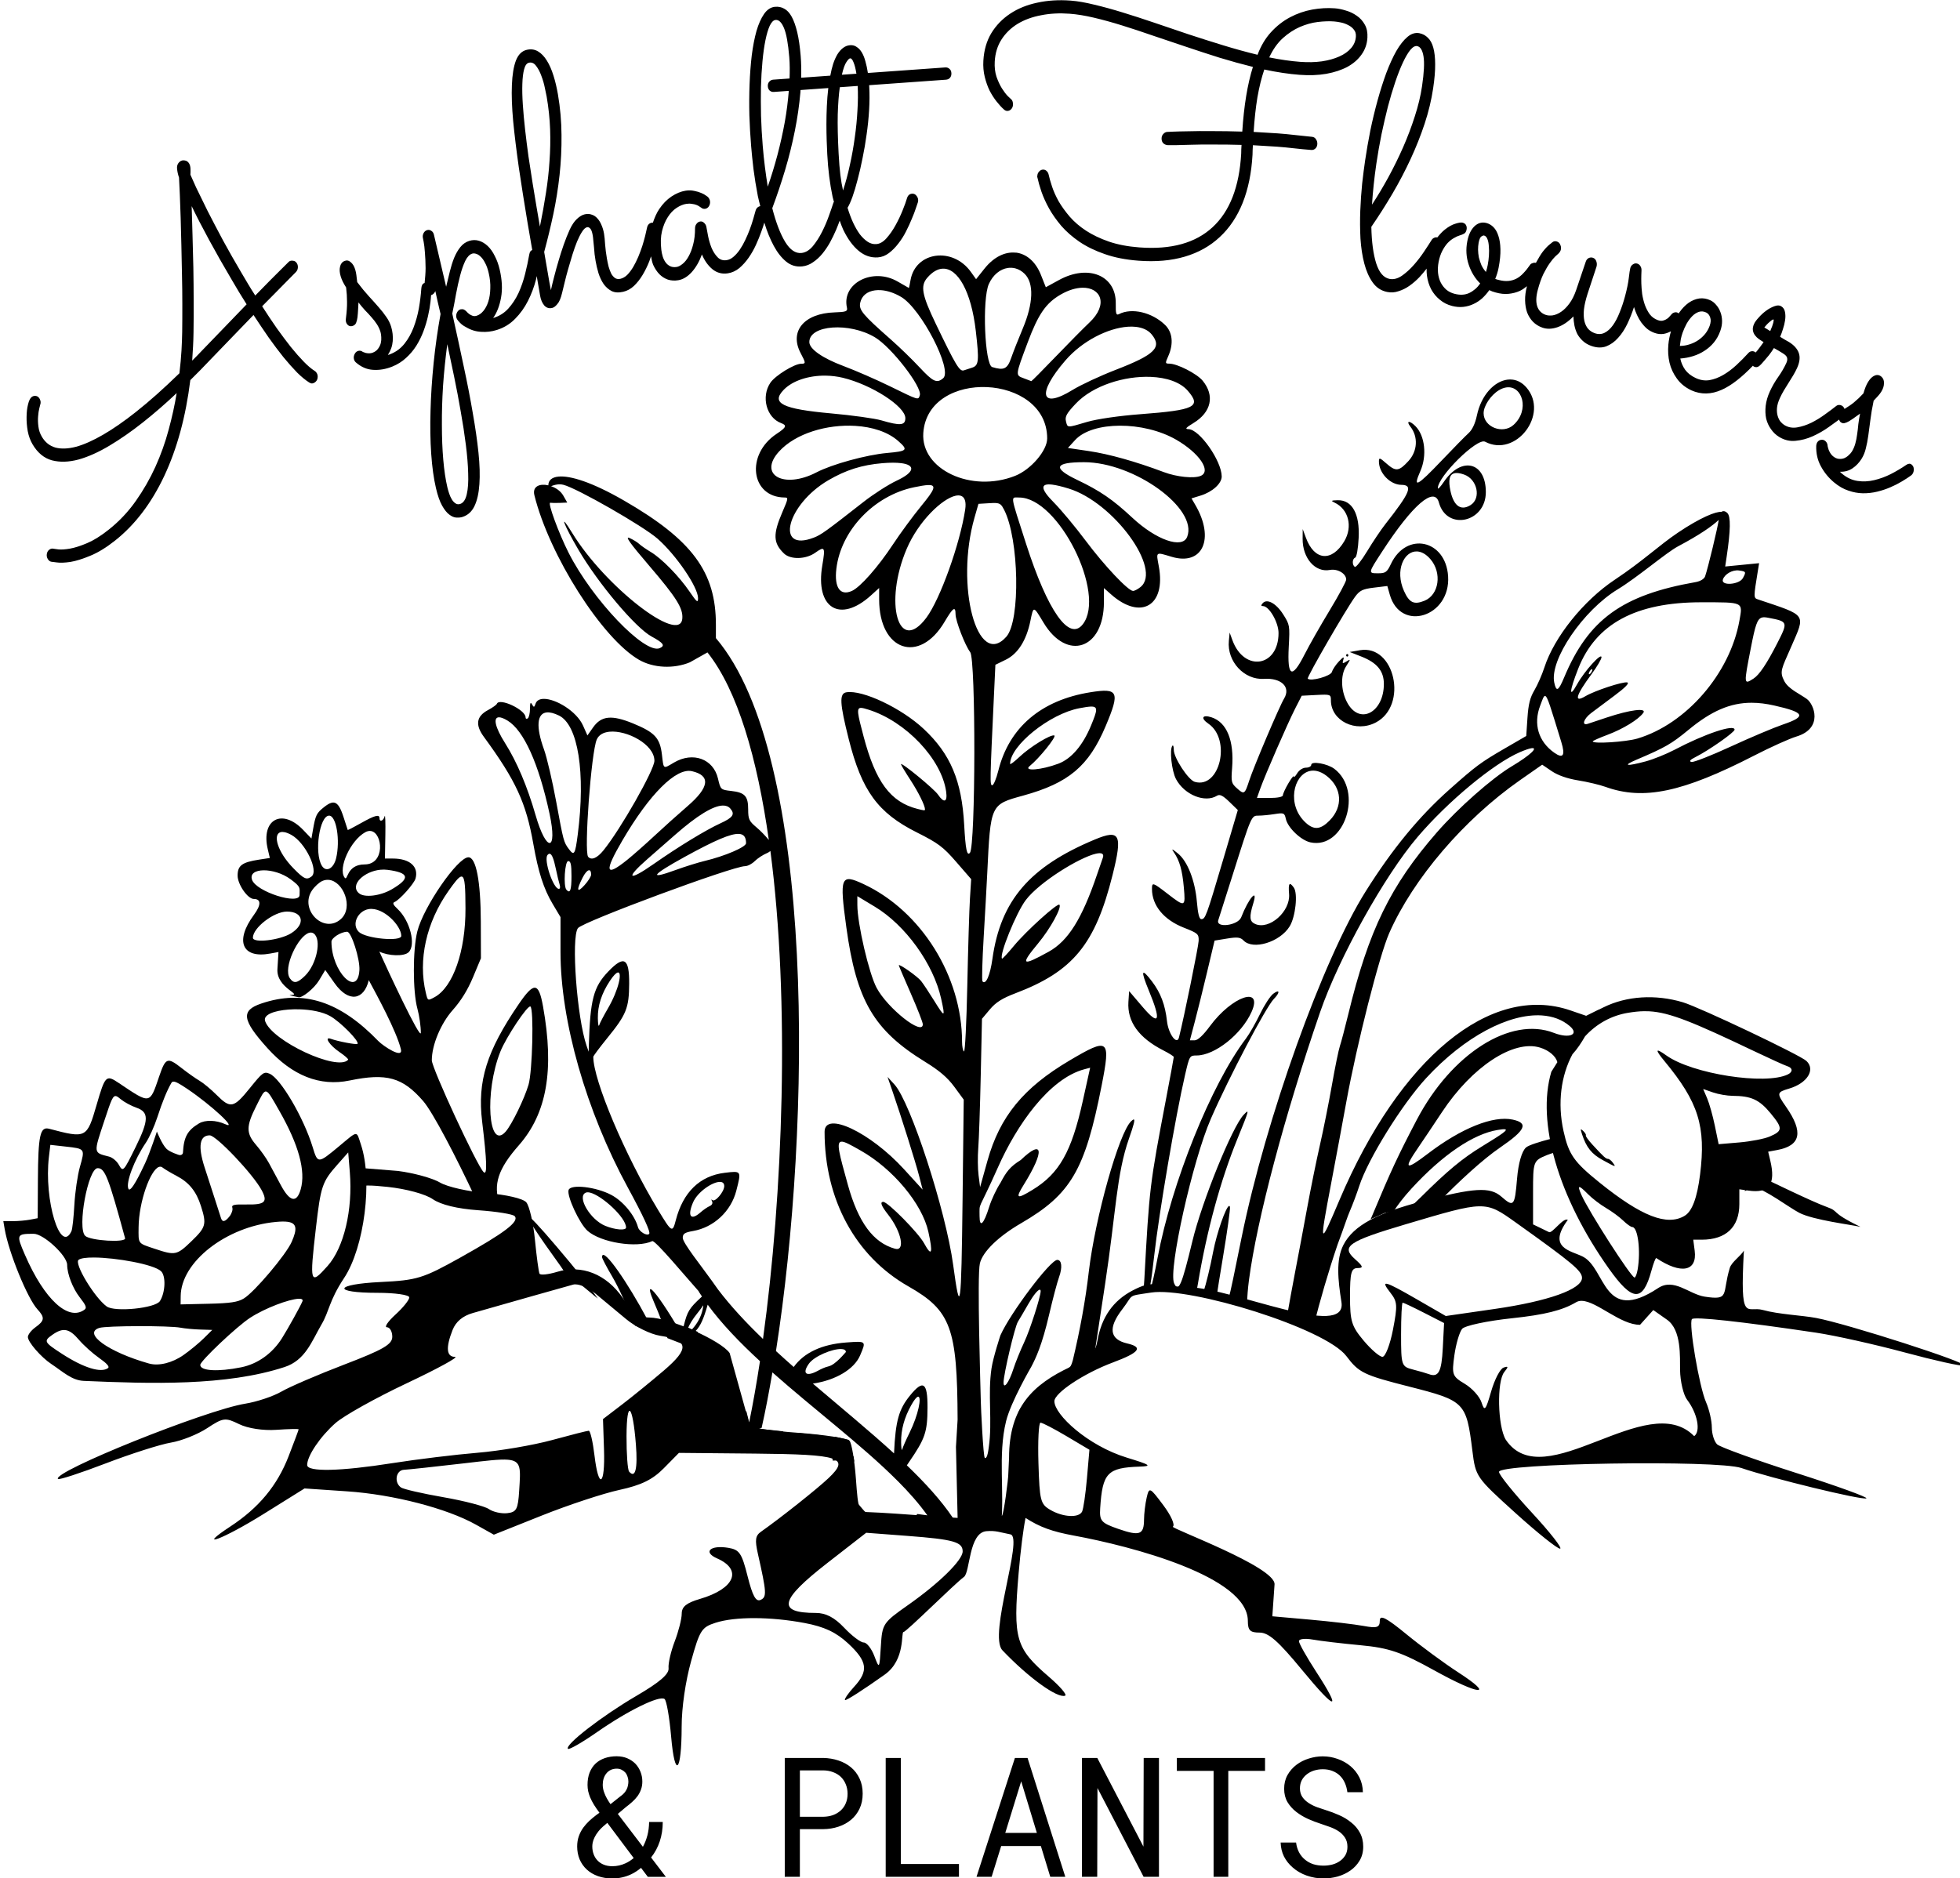 <?xml version="1.0" encoding="UTF-8" standalone="no"?>
<!-- Created with Inkscape (http://www.inkscape.org/) -->

<svg
   width="297.774mm"
   height="285.39mm"
   viewBox="0 0 297.774 285.39"
   version="1.1"
   id="svg1"
   xml:space="preserve"
   inkscape:version="1.3.2 (091e20e, 2023-11-25, custom)"
   sodipodi:docname="Main Logo.svg"
   xmlns:inkscape="http://www.inkscape.org/namespaces/inkscape"
   xmlns:sodipodi="http://sodipodi.sourceforge.net/DTD/sodipodi-0.dtd"
   xmlns="http://www.w3.org/2000/svg"
   xmlns:svg="http://www.w3.org/2000/svg"><sodipodi:namedview
     id="namedview1"
     pagecolor="#505050"
     bordercolor="#ffffff"
     borderopacity="1"
     inkscape:showpageshadow="0"
     inkscape:pageopacity="0"
     inkscape:pagecheckerboard="1"
     inkscape:deskcolor="#505050"
     inkscape:document-units="mm"
     inkscape:zoom="0.72499998"
     inkscape:cx="6568.9657"
     inkscape:cy="1264.138"
     inkscape:window-width="2560"
     inkscape:window-height="1369"
     inkscape:window-x="1912"
     inkscape:window-y="-8"
     inkscape:window-maximized="1"
     inkscape:current-layer="g424" /><defs
     id="defs1" /><g
     inkscape:groupmode="layer"
     id="g424"
     inkscape:label="Flowers In Crack copy"
     transform="matrix(1.253,0,0,1.45,-1364.638,-294.456)"><path
       id="path421"
       style="fill:#000000"
       inkscape:label="Main Flowers"
       d="m 1212.26,229.555 c -1.259,-0.124 -2.641,0.419 -3.79,1.665 l -1.025,1.112 -0.631,-0.762 c -2.206,-2.664 -6.719,-2.129 -7.318,0.867 -0.09,0.45 -0.179,0.818 -0.197,0.817 -0.018,-6.1e-4 -0.619,-0.298 -1.335,-0.662 -3.025,-1.535 -6.848,0.156 -6.175,2.731 0.099,0.378 -0.125,0.452 -1.494,0.488 -3.7,0.098 -5.519,1.977 -4.125,4.263 0.644,1.056 0.648,1.118 0.065,1.121 -0.826,0.005 -3.135,1.235 -3.725,1.984 -1.158,1.472 -0.479,3.673 1.307,4.24 0.728,0.231 0.621,0.449 -0.548,1.116 -3.807,2.174 -3.147,6.66 0.982,6.678 0.445,0.002 0.428,0.089 -0.293,1.532 -1.159,2.32 -1.118,3.237 0.198,4.337 0.788,0.659 2.653,0.621 3.782,-0.077 1.167,-0.721 1.242,-0.608 0.864,1.315 -0.883,4.487 2.138,6.102 5.9,3.153 l 0.991,-0.778 v 1.203 c 0,5.39 4.875,6.824 7.938,2.335 1.022,-1.498 1.322,-1.675 1.326,-0.782 0,0.696 1.167,3.295 1.778,3.97 0.687,0.759 0.655,20.34 -0.035,21.03 -0.362,0.362 -0.532,-0.353 -0.696,-2.926 -0.296,-4.63 -1.656,-7.423 -4.894,-10.047 -2.696,-2.186 -7.427,-4.128 -9.385,-3.851 -0.88,0.124 -0.823,1.124 0.282,4.915 1.576,5.409 3.529,7.723 8.25,9.768 2.595,1.125 3.193,1.511 4.78,3.092 l 1.814,1.807 -0.148,2.029 c -0.082,1.116 -0.226,5.212 -0.321,9.102 -0.095,3.943 -0.274,7.01 -0.404,6.93 -0.128,-0.079 -0.232,-0.532 -0.232,-1.007 0,-6.861 -4.959,-13.723 -11.953,-16.539 -2.766,-1.114 -2.922,-0.774 -2.078,4.536 1.223,7.694 3.324,10.79 9.572,14.108 1.709,0.907 2.705,1.645 3.522,2.607 l 1.139,1.342 -0.139,10.385 c -0.157,11.652 -0.281,12.411 -1.14,6.945 -0.9,-5.732 -5.168,-17.069 -7.121,-18.918 l -0.839,-0.794 0.582,1.455 c 1.066,2.669 2.838,7.54 3.26,8.959 l 0.416,1.402 -2.256,-2.136 c -4.108,-3.888 -9.634,-6.14 -9.634,-3.926 4e-4,7.088 3.731,13.037 10.161,16.199 5.157,2.536 5.929,4.34 5.968,13.963 l -0.2,2.859 0.206,7.609 -0.519,-0.061 c -0.01,-0.033 -0.022,-0.065 -0.046,-0.095 -1.425,-1.835 -3.367,-3.671 -5.595,-5.519 0.089,-0.114 0.172,-0.221 0.265,-0.34 1.964,-2.473 2.226,-3.139 2.241,-5.702 0.016,-2.66 -0.521,-2.98 -2.127,-1.269 -1.328,1.415 -1.755,2.596 -1.933,6.062 -3.047,-2.407 -6.48,-4.838 -9.841,-7.317 2.757,-0.348 5.014,-1.503 5.732,-2.963 0.743,-1.51 0.757,-1.499 -1.657,-1.348 -2.977,0.186 -5.149,1.064 -6.399,2.571 -0.73,-0.555 -1.446,-1.112 -2.151,-1.672 4.277,-23.613 4.912,-62.35 -7.282,-74.715 v -1.379 c 0.012,-5.549 -2.867,-8.914 -11.168,-13.051 -3.904,-1.946 -6.502,-2.608 -7.902,-2.5 h -4e-4 c -0.839,0.065 -1.248,0.408 -1.248,0.917 v 7.2e-4 c -1.02,-0.204 -1.962,0.089 -1.689,1.04 1.811,6.313 8.212,15.016 12.685,17.245 1.732,0.863 4.198,0.969 6.166,0.263 l 2.133,-1.038 c 3.659,3.976 6.038,11.091 7.441,19.657 -0.433,-0.451 -1.001,-0.964 -1.512,-1.335 -0.883,-0.641 -0.992,-0.846 -0.992,-1.865 0,-1.405 -0.401,-1.778 -2.079,-1.94 -1.244,-0.12 -1.272,-0.143 -1.579,-1.287 -0.555,-2.074 -3.04,-2.859 -5.339,-1.687 -1.341,0.684 -1.244,0.739 -1.46,-0.835 -0.24,-1.746 -0.863,-2.328 -3.49,-3.261 -2.593,-0.92 -3.855,-0.815 -4.854,0.408 l -0.69,0.847 -0.528,-1.027 c -0.778,-1.514 -3.33,-2.831 -4.784,-2.806 -0.484,0.008 -0.847,0.165 -0.981,0.514 -0.15,0.39 -0.21,0.4 -0.421,0.066 -0.182,-0.288 -0.247,-0.17 -0.251,0.455 0,0.464 -0.123,0.918 -0.268,1.008 -0.145,0.09 -0.265,0.041 -0.265,-0.108 0,-0.797 -3.184,-2.089 -3.484,-1.414 -0.048,0.109 -0.532,0.403 -1.073,0.654 -1.413,0.653 -1.572,1.54 -0.502,2.802 3.877,4.577 5.115,6.894 6,11.23 0.605,2.964 1.249,4.693 2.343,6.283 l 0.951,1.381 v 3.651 c 0,7.258 3.116,16.682 8.164,24.694 1.887,2.995 2.777,4.663 2.589,4.851 -0.263,0.263 -1.206,-0.223 -1.357,-0.698 -0.398,-1.254 -1.809,-2.727 -3.238,-3.382 -1.857,-0.85 -4.931,-1.156 -5.177,-0.515 -0.239,0.623 1.325,3.535 2.297,4.277 1.626,1.24 5.986,1.84 7.848,1.08 0.338,-0.138 4.202,3.88 5.624,5.246 0.01,0.027 0.019,0.054 0.037,0.079 0.116,0.16 0.243,0.32 0.366,0.48 -0.037,0.03 -0.071,0.058 -0.109,0.088 -1.422,1.133 -1.665,1.474 -2.081,2.917 -0.01,0.023 -0.012,0.043 -0.018,0.065 -0.023,0.029 -0.077,0.088 -0.088,0.105 -0.312,0.515 -0.33,0.512 -0.776,-0.131 -1.631,-2.349 -2.803,-3.734 -3.14,-3.815 v 3.5e-4 c -0.202,-0.049 -0.103,0.372 0.379,1.336 0.735,1.471 1.294,2.771 1.645,3.798 l 3.127,1.042 c 0,-0.146 -0.01,-0.28 0.01,-0.433 0.025,-0.37 0.249,-0.81 0.555,-1.267 l -0.013,-0.003 -0.253,-0.097 c 0.584,-0.531 0.948,-1.23 1.455,-2.747 1.707,2.016 3.913,3.984 6.339,5.917 -0.404,2.287 -0.841,4.448 -1.312,6.42 l -0.328,-1.136 c -0.424,-0.196 -0.943,-0.457 -1.59,-0.795 -0.364,-0.19 -0.585,-0.354 -0.901,-0.534 l 0.847,2.381 c 0.386,0.281 0.827,0.57 1.111,0.83 l 0.667,0.111 c -0.022,0.089 -0.042,0.194 -0.064,0.282 l 0.598,-0.193 1.477,0.246 c 0.195,-0.113 0.368,-0.177 0.521,-0.143 0.135,0.03 0.262,0.143 0.389,0.294 l 1.186,0.199 c -0.026,-0.049 -0.062,-0.09 -0.062,-0.161 0,-0.184 0.122,-0.33 0.314,-0.445 l -2.971,-0.266 0.319,-0.103 c 0.462,-1.76 0.892,-3.741 1.305,-5.81 5.082,3.888 10.856,7.634 15.116,11.317 l 0.021,0.035 c 0,-0.002 0,-0.009 0.01,-0.012 1.409,1.219 2.649,2.432 3.641,3.641 l -1.208,-0.141 c -0.385,0.411 -0.826,0.747 -1.352,1.02 l 3.296,0.088 c 0.078,0.11 0.162,0.221 0.236,0.331 0.253,0.38 1.194,0.116 1.76,-0.278 l 6.193,0.165 c 0.467,-3.595 -0.399,-7.473 0.621,-11.056 0.581,-2.042 3.07,-5.724 3.07,-5.724 0.526,-0.872 1.285,-2.217 2.162,-5.488 0.43,-1.601 0.966,-3.351 1.192,-3.888 0.424,-1.009 0.329,-1.8 -0.216,-1.8 -0.844,0 -5.694,5.564 -6.901,7.917 0,0 -0.871,2.276 -1.075,3.456 -0.471,2.719 0.121,5.521 -0.328,8.243 -0.061,0.373 -0.13,0.906 -0.321,1.095 0,0.002 10e-5,0.023 -0.01,0.025 -0.01,0.007 -0.011,-0.008 -0.018,-0.003 -0.043,0.035 -0.087,0.048 -0.129,0.032 -0.199,-0.079 -0.486,-5.432 -0.49,-5.913 -0.035,-1.422 -0.467,-13.204 -0.114,-14.483 0.339,-1.229 2.233,-2.823 5.011,-4.218 6.026,-3.026 7.736,-5.552 9.749,-14.407 1.119,-4.922 0.887,-5.081 -3.884,-2.644 -5.6,2.86 -8.457,5.875 -9.952,10.497 l -0.898,2.776 -0.184,-1.233 c -0.102,-0.678 -0.119,-1.968 -0.036,-2.867 0.082,-0.899 0.216,-4.313 0.299,-7.588 l 0.15,-5.953 0.959,-0.987 c 0.715,-0.735 1.503,-1.165 3.094,-1.687 6.985,-2.292 9.676,-5.123 11.78,-12.394 1.234,-4.266 0.911,-4.824 -2.155,-3.719 -7.902,2.85 -11.417,6.391 -12.41,12.499 -0.285,1.754 -0.803,2.768 -1.208,2.364 -0.089,-0.089 -0.024,-2.16 0.145,-4.602 0.169,-2.442 0.363,-5.452 0.432,-6.689 0.407,-7.287 0.377,-7.231 4.36,-8.178 5.515,-1.312 7.946,-3.081 9.998,-7.278 1.766,-3.613 1.553,-4.023 -1.852,-3.551 -5.975,0.828 -9.857,3.688 -11.163,8.225 -0.241,0.837 -0.571,1.521 -0.734,1.521 -0.295,0 -0.287,-0.326 0.214,-9.553 l 0.167,-3.072 1.264,-0.534 c 1.469,-0.621 2.495,-2.019 2.98,-4.064 0.38,-1.598 0.356,-1.601 1.593,0.18 2.845,4.096 7.322,2.785 7.322,-2.145 v -1.477 l 0.874,0.667 c 3.598,2.744 6.664,1.19 5.785,-2.931 -0.338,-1.583 -0.425,-1.526 1.551,-1.014 3.759,0.974 5.269,-1.891 2.867,-5.442 l -0.458,-0.678 1.117,-0.299 c 1.429,-0.382 2.553,-1.267 2.546,-2.003 -0.016,-1.639 -2.687,-4.927 -4.023,-4.954 -0.468,-0.01 -0.338,-0.15 0.589,-0.636 2.178,-1.141 2.616,-2.875 1.123,-4.444 -0.699,-0.735 -3.083,-1.787 -4.05,-1.787 -0.497,0 -0.504,-0.043 -0.122,-0.781 0.666,-1.289 0.524,-2.51 -0.38,-3.271 -1.574,-1.325 -4.042,-1.828 -5.586,-1.14 -0.349,0.155 -0.413,-0.026 -0.397,-1.12 0.044,-2.931 -3.326,-4.133 -6.876,-2.454 l -1.605,0.759 -0.593,-1.292 c -0.653,-1.424 -1.788,-2.216 -3.047,-2.34 z m -0.964,1.601 c 0.304,-0.038 0.614,-0.025 0.914,0.044 0.401,0.092 0.786,0.282 1.13,0.578 1.138,0.98 1.052,3.091 -0.234,5.728 -0.528,1.082 -1.161,2.474 -1.409,3.092 -0.459,1.147 -0.877,1.32 -2.294,0.946 -0.912,-0.241 -1.234,-7.129 -0.407,-8.711 0.51,-0.976 1.387,-1.561 2.3,-1.676 z m -7.907,0.075 c 1.831,-0.08 3.468,2.373 4.022,6.52 0.42,3.14 0.365,3.623 -0.435,3.851 -0.312,0.089 -0.769,0.218 -1.017,0.287 -0.513,0.142 -0.975,-0.52 -3.399,-4.881 -1.684,-3.03 -1.886,-3.971 -1.035,-4.822 0.621,-0.621 1.253,-0.929 1.864,-0.956 z m 16.933,1.997 c 2.256,-0.043 3.209,1.739 0.859,3.654 -0.677,0.552 -2.522,2.165 -4.102,3.584 -1.579,1.419 -2.9,2.568 -2.935,2.553 -0.035,-0.015 -0.452,-0.152 -0.928,-0.304 -1.015,-0.325 -1.024,-0.265 0.5,-3.782 1.272,-2.936 2.204,-4.102 3.989,-4.991 0.968,-0.482 1.865,-0.699 2.616,-0.713 z m -24.414,0.256 c 0.763,0.044 1.623,0.28 2.472,0.72 2.425,1.254 6.244,7.655 5.076,8.508 -0.771,0.564 -1.222,0.383 -2.868,-1.145 -0.873,-0.811 -2.421,-2.109 -3.44,-2.885 -3.475,-2.648 -3.939,-3.129 -3.748,-3.888 0.186,-0.742 0.864,-1.183 1.78,-1.291 0.229,-0.027 0.473,-0.034 0.727,-0.019 z m 29.929,3.831 c 0.342,-0.021 0.668,-0.016 0.976,0.013 0.819,0.078 1.497,0.337 1.935,0.803 1.27,1.351 0.367,2.118 -4.354,3.695 -1.888,0.631 -4.247,1.58 -5.241,2.109 -3.896,2.074 -4.37,0.405 -0.877,-3.087 2.057,-2.058 5.169,-3.389 7.561,-3.533 z m -35.794,0.084 c 1.601,-0.1 3.59,0.224 5.137,1.024 2.019,1.044 5.768,5.235 5.442,6.084 -0.197,0.513 -0.1,0.538 -3.605,-0.945 -1.673,-0.708 -4.213,-1.665 -5.644,-2.127 -2.567,-0.83 -4.146,-1.787 -4.146,-2.515 0,-0.897 1.214,-1.422 2.816,-1.522 z m -0.811,5.043 c 0.686,0.009 1.382,0.082 2.058,0.222 3.499,0.729 7.579,3.006 7.579,4.23 0,0.77 -0.607,0.819 -2.91,0.234 -0.8,-0.203 -3.54,-0.532 -6.087,-0.73 -5.917,-0.461 -7.323,-1.066 -5.753,-2.471 1.086,-0.971 3.055,-1.513 5.113,-1.486 z m 39.388,0.129 c 1.905,0.067 3.578,0.537 4.504,1.463 1.67,1.67 0.855,2.016 -5.75,2.448 -2.585,0.169 -5.279,0.507 -6.458,0.808 -2.492,0.637 -2.371,0.641 -2.574,-0.078 -0.136,-0.481 0.094,-0.834 1.198,-1.841 2.082,-1.9 5.904,-2.911 9.079,-2.8 z m 43.24,0.291 c -1.578,0.18 -3.166,1.605 -3.689,3.75 -0.207,0.849 -0.565,1.507 -1.008,1.852 -0.378,0.294 -1.835,1.577 -3.238,2.85 -3.048,2.765 -3.556,2.984 -2.608,1.125 0.817,-1.603 0.555,-3.695 -0.588,-4.696 -0.714,-0.626 -1.197,-0.591 -0.621,0.045 0.961,1.062 0.865,2.562 -0.23,3.594 -1.169,1.103 -1.539,1.137 -2.703,0.249 -0.787,-0.601 -0.885,-0.622 -0.885,-0.191 0,1.208 1.359,2.433 2.712,2.445 1.46,0.012 1.097,0.79 -1.925,4.11 -0.53,0.582 -1.526,1.864 -2.215,2.849 -0.689,0.985 -1.363,1.722 -1.499,1.637 -0.345,-0.213 -0.31,-0.85 0.053,-0.971 0.174,-0.058 0.35,-0.933 0.417,-2.073 0.148,-2.501 -0.792,-3.969 -2.524,-3.94 -0.805,0.014 -0.876,0.056 -0.414,0.243 1.716,0.694 2.253,2.518 1.194,4.057 -1.509,2.193 -3.62,2.035 -4.643,-0.348 l -0.397,-0.926 -0.01,1.005 c -0.021,2.041 1.521,3.568 3.31,3.277 0.928,-0.151 1.972,0.383 1.972,1.009 0,0.202 -0.903,1.653 -2.006,3.226 -1.104,1.573 -2.472,3.652 -3.041,4.621 -1.53,2.608 -2.113,2.366 -1.917,-0.795 0.139,-2.242 0.125,-2.312 -0.678,-3.408 -0.851,-1.161 -1.966,-1.683 -2.485,-1.164 -0.221,0.221 -0.211,0.298 0.038,0.298 0.747,0 1.886,1.707 1.886,2.825 0,3.563 -4.169,4.119 -5.593,0.747 l -0.335,-0.794 -0.096,0.872 c -0.237,2.15 1.858,4.107 4.255,3.976 2.124,-0.116 3.283,0.867 2.44,2.07 -0.568,0.81 -3.689,7.162 -4.239,8.627 -0.535,1.424 -0.603,1.457 -1.53,0.728 -0.62,-0.488 -0.662,-0.651 -0.531,-2.091 0.26,-2.871 -0.644,-4.787 -2.503,-5.305 -1.12,-0.312 -1.347,0.092 -0.375,0.667 2.804,1.656 1.395,6.862 -1.651,6.098 -0.783,-0.197 -2.542,-2.515 -2.542,-3.351 0,-0.332 -0.075,-0.529 -0.165,-0.438 -0.376,0.376 -0.094,2.646 0.434,3.501 1.02,1.651 3.51,2.522 4.974,1.74 0.332,-0.178 0.71,-0.017 1.483,0.632 l 1.037,0.871 -1.798,5.254 c -2.022,5.907 -2.138,6.18 -2.632,6.18 -0.243,0 -0.409,-0.563 -0.531,-1.796 -0.222,-2.256 -1.139,-4.281 -2.308,-5.093 -0.733,-0.509 -0.817,-0.528 -0.479,-0.106 0.686,0.854 1.019,1.872 1.204,3.683 0.211,2.055 0.157,2.074 -1.95,0.667 -1.827,-1.22 -1.915,-1.244 -1.915,-0.519 0,1.727 1.433,3.233 3.861,4.056 1.713,0.581 1.826,0.667 1.799,1.385 -0.022,0.59 -1.781,8.049 -2.386,10.123 -0.248,0.848 -1.283,-0.373 -1.454,-1.715 -0.216,-1.699 -0.768,-2.963 -1.815,-4.155 -1.288,-1.467 -1.408,-1.181 -0.393,0.937 1.536,3.206 1.289,3.796 -0.733,1.746 l -1.649,-1.672 -0.086,1.127 c -0.158,2.077 1.256,3.774 4.244,5.091 0.691,0.305 1.257,0.614 1.257,0.688 0,0.074 -0.413,2.01 -0.918,4.303 -2.012,9.137 -2.038,9.326 -2.658,19.086 -0.024,0.381 -0.053,0.641 -0.08,0.947 l 0.853,-0.222 c -0.057,-0.003 -0.069,-0.159 0,-0.461 0.082,-0.363 0.277,-1.647 0.432,-2.853 0.575,-4.441 2.58,-14.599 3.734,-18.909 0.54,-2.018 0.562,-2.051 1.399,-2.051 2.208,0 5.458,-2.226 6.669,-4.568 1.431,-2.767 -2.362,-1.65 -5.04,1.484 -0.833,0.975 -1.481,1.496 -1.859,1.496 h -0.581 l 0.587,-1.918 c 0.323,-1.055 0.998,-3.407 1.498,-5.226 l 0.91,-3.307 1.523,-0.215 c 1.226,-0.173 1.613,-0.134 1.98,0.198 1.151,1.041 4.422,0.18 5.6,-1.475 0.712,-1 1.015,-3.448 0.503,-4.064 -0.533,-0.642 -0.682,-0.466 -0.573,0.674 0.175,1.831 -2.393,3.794 -4.11,3.141 -0.689,-0.262 -0.741,-0.737 -0.232,-2.162 0.609,-1.706 -0.572,-0.529 -1.46,1.455 -0.388,0.869 -3.114,1.172 -2.783,0.31 0.088,-0.229 0.864,-2.343 1.725,-4.696 2.313,-6.326 2.282,-6.263 3.165,-6.263 0.414,0 1.289,-0.073 1.944,-0.163 1.11,-0.152 1.202,-0.118 1.357,0.5 0.233,0.928 1.828,2.249 2.976,2.464 4.138,0.776 6.46,-5.377 2.907,-7.705 -0.835,-0.547 -2.801,-0.843 -2.801,-0.422 0,0.165 -0.291,0.3 -0.646,0.3 -0.368,0 -0.823,0.253 -1.058,0.588 -0.227,0.323 -0.412,0.474 -0.412,0.335 0,-0.139 -0.297,0.186 -0.661,0.721 -0.364,0.535 -0.662,1.099 -0.662,1.252 0,0.164 -0.649,0.279 -1.574,0.279 h -1.573 l 0.409,-0.992 c 0.6,-1.451 3.332,-6.865 4.24,-8.4 l 0.783,-1.323 1.768,-0.078 c 1.714,-0.076 1.769,-0.059 1.769,0.559 0,2.149 3.009,3.431 5.449,2.322 3.94,-1.789 2.3,-8.206 -1.935,-7.571 l -1.233,0.185 1.403,0.475 c 1.911,0.647 2.738,1.515 2.738,2.873 0,2.906 -2.792,4.286 -4.322,2.136 -0.877,-1.232 -0.992,-2.993 -0.259,-3.984 0.571,-0.772 0.572,-0.789 0.042,-0.506 -0.472,0.253 -0.525,0.228 -0.38,-0.176 0.131,-0.363 0.012,-0.325 -0.531,0.169 -0.385,0.35 -0.765,0.845 -0.846,1.1 -0.14,0.441 -2.605,1.032 -2.933,0.704 -0.138,-0.138 4.63,-7.267 5.729,-8.569 0.57,-0.674 0.925,-0.824 2.297,-0.967 l 1.622,-0.17 0.301,0.911 c 1.311,3.974 7.384,2.312 7.069,-1.934 -0.284,-3.842 -5.058,-4.725 -6.936,-1.283 -0.464,0.85 -0.652,0.97 -1.521,0.971 -1.264,9.1e-4 -1.267,0.015 0.476,-2.3 3.668,-4.874 6.314,-6.848 6.862,-5.12 0.954,3.007 5.693,2.103 5.693,-1.086 0,-3.177 -2.972,-3.795 -5.102,-1.062 -0.395,0.507 -0.719,0.8 -0.719,0.651 0,-1.238 4.778,-5.304 5.726,-4.872 3.742,1.705 7.804,-2.897 5.016,-5.684 -0.484,-0.484 -1.052,-0.747 -1.643,-0.818 h -4e-4 c -0.222,-0.027 -0.447,-0.026 -0.672,-7.1e-4 z m -63.099,0.78 c 3.687,0.142 7.306,1.983 7.306,5.383 0,1.276 -1.981,3.269 -3.899,3.922 -5.309,1.809 -11.429,-0.669 -11.121,-4.503 0.272,-3.39 4.027,-4.945 7.714,-4.803 z m 62.977,0.034 c 1.946,-0.243 2.869,2.369 0.874,3.928 -1.301,1.016 -3.627,0.23 -3.627,-1.226 0,-0.772 0.87,-1.899 1.862,-2.412 0.314,-0.163 0.613,-0.256 0.891,-0.29 z m -46.844,4.01 c 2.311,-0.006 4.854,0.487 6.838,1.48 2.771,1.386 4.259,3.277 2.967,3.773 -0.803,0.308 -2.901,0.128 -4.477,-0.384 -3.422,-1.112 -6.635,-1.892 -9.082,-2.206 l -2.56,-0.328 0.87,-0.825 c 1.055,-1 3.133,-1.504 5.443,-1.51 z m -32.091,0.02 c 2.045,0.107 3.939,0.622 5.197,1.582 1.248,0.952 1.124,1.069 -1.339,1.258 -2.506,0.193 -6.666,1.179 -8.558,2.029 -3.963,1.781 -7.123,0.268 -4.551,-2.179 2.013,-1.915 5.842,-2.869 9.25,-2.69 z m 27.729,3.806 c 6.079,0 13.857,4.866 12.508,7.825 -0.586,1.287 -3.753,0.331 -6.654,-2.008 -2.351,-1.896 -3.908,-2.819 -6.681,-3.962 -3.025,-1.248 -2.754,-1.855 0.826,-1.855 z m -22.153,0.102 c 1.718,0.195 1.66,0.934 -0.546,1.827 -1.004,0.406 -2.818,1.41 -4.032,2.232 -4.566,3.088 -5.14,3.445 -6.017,3.74 -4.778,1.604 -3.303,-3.46 1.751,-6.01 2.133,-1.076 4.069,-1.605 6.548,-1.787 0.953,-0.07 1.723,-0.066 2.296,-7.1e-4 z m 67.326,1.032 c 0.247,-8.9e-4 0.548,0.052 0.903,0.159 1.619,0.485 2.112,2.498 0.785,3.208 -1.261,0.675 -2.169,-0.002 -2.51,-1.872 -0.183,-1.002 0.08,-1.491 0.822,-1.494 z m -109.056,1.204 c 0.221,-0.028 0.472,-0.028 0.749,0.029 1.62,0.337 9.711,4.34 11.439,5.659 2.265,1.73 4.895,5.069 4.897,6.219 10e-4,0.532 -0.143,0.437 -1.024,-0.678 -1.276,-1.615 -3.392,-3.481 -4.716,-4.161 -0.553,-0.284 -1.183,-0.663 -1.402,-0.842 -0.218,-0.179 -0.749,-0.459 -1.177,-0.622 -0.572,-0.217 0.064,0.555 2.381,2.893 3.335,3.365 4.149,4.489 4.029,5.569 -0.301,2.719 -9.393,-3.397 -13.338,-8.972 -1.684,-2.379 -1.047,-0.886 0.744,1.745 2.437,3.58 6.925,8.18 8.873,9.094 1.443,0.677 1.671,0.956 0.993,1.216 -1.801,0.691 -8.18,-5.079 -11.066,-10.01 -1.195,-2.042 -2.565,-5.269 -2.217,-5.224 0.181,0.023 0.719,0.029 1.195,0.011 l 0.866,-0.032 -0.456,-0.696 c -0.356,-0.543 -0.925,-0.84 -1.507,-1.024 0.181,-0.052 0.415,-0.134 0.74,-0.174 z m 60.025,0.013 c 0.495,0.052 1.164,0.19 2.006,0.414 5.441,1.448 11.359,8.459 8.707,10.316 -0.324,0.227 -0.731,0.412 -0.904,0.412 -0.593,0 -3.479,-2.644 -5.752,-5.269 -1.25,-1.443 -2.986,-3.245 -3.858,-4.004 -1.615,-1.405 -1.685,-2.025 -0.199,-1.869 z m -15.086,0.047 c 1.152,-0.049 0.813,0.5 -0.778,2.176 -1.004,1.057 -2.549,2.871 -3.433,4.031 -1.825,2.393 -3.984,4.506 -4.998,4.892 -1.419,0.54 -2.142,-0.357 -1.874,-2.326 0.548,-4.026 4.577,-7.678 9.427,-8.544 0.724,-0.129 1.274,-0.212 1.658,-0.228 z m 3.382,1.116 c 0.233,-0.043 0.44,-0.044 0.614,0.004 0.465,0.124 0.695,0.581 0.54,1.456 -0.64,3.624 -3.039,9.396 -4.709,11.33 -3.38,3.914 -5.18,-1.56 -2.378,-7.231 1.428,-2.889 4.301,-5.26 5.932,-5.559 z m 7.708,0.189 c 4.741,0 10.592,10.096 7.703,13.289 -1.645,1.818 -4.256,-1.392 -6.883,-8.463 -1.965,-5.29 -1.886,-4.826 -0.82,-4.826 z m -2.879,0.575 c 0.576,0.022 0.736,0.187 1.048,0.714 1.816,3.075 1.992,11.609 0.273,13.294 -3.521,3.451 -6.236,-5.326 -3.862,-12.485 l 0.476,-1.436 1.33,-0.069 c 0.305,-0.016 0.543,-0.025 0.735,-0.017 z m 88.346,0.86 c -0.122,-0.017 -0.233,0.009 -0.326,0.071 -0.657,-0.058 -2.518,0.571 -5.279,2.178 -2.336,1.36 -4.193,2.942 -7.652,4.931 -3.783,2.175 -7.337,6 -8.533,9.187 -0.285,0.76 -0.831,1.839 -1.213,2.396 -0.531,0.775 -0.729,1.458 -0.842,2.904 l -0.147,1.89 -2.652,1.329 c -2.857,1.433 -3.452,1.815 -6.614,4.241 -3.727,2.86 -6.96,6.256 -10.203,10.716 -5.198,7.147 -12.112,23.813 -15.04,36.254 -0.899,3.821 -1.306,5.591 -1.594,6.463 l 2.235,0.449 c 0.054,-0.745 0.105,-1.489 0.247,-2.423 0.961,-6.334 4.322,-17.275 8.631,-28.096 2.266,-5.689 7.803,-14.287 11.817,-18.353 3.695,-3.742 9.19,-7.682 12.384,-8.877 0.679,-0.254 1.152,-0.389 1.43,-0.423 0.834,-0.103 -0.082,0.702 -2.414,1.907 -2.377,1.228 -6.5,4.374 -9.063,6.915 -5.623,5.574 -8.28,10.281 -10.728,19.013 -0.408,1.455 -0.871,2.971 -1.028,3.369 -0.157,0.398 -0.594,2.243 -0.971,4.101 -0.377,1.858 -1.032,4.688 -1.455,6.289 -0.423,1.601 -1.121,4.577 -1.552,6.614 -0.431,2.037 -1.105,5.133 -1.496,6.879 -0.295,1.316 -0.657,3.061 -0.974,4.597 l 2.385,0.488 0.892,0.324 c 0.729,-2.532 1.777,-5.657 2.879,-8.459 l 0.567,-1.336 c 0.31,-0.735 0.646,-1.621 0.915,-2.158 0.346,-0.688 0.865,-1.885 1.155,-2.66 1.048,-2.801 5.172,-8.551 8.108,-11.303 4.67,-4.377 10.061,-6.793 14.021,-6.574 1.32,0.073 2.481,0.439 3.402,1.122 1.191,0.883 -0.058,1.338 -1.936,0.706 -5.233,-1.763 -12.403,2.168 -16.622,9.112 -2.245,3.696 -3.182,5.435 -5.388,10.009 -0.066,0.137 -0.14,0.273 -0.208,0.413 l 1.762,-0.68 1.011,-0.138 c 0.515,-0.676 1.204,-1.476 2.198,-2.411 3.748,-3.526 7.488,-5.721 10.451,-6.133 0.403,-0.056 0.692,-0.085 0.846,-0.07 0.462,0.045 -0.282,0.486 -2.739,1.783 -2.429,1.283 -4.19,2.548 -7.483,5.372 -0.634,0.544 -0.951,0.778 -1.486,1.215 l 2.878,-0.392 0.633,-0.177 c 2.72,-2.409 5.521,-4.638 7.652,-5.899 3.071,-1.817 3.452,-2.55 1.514,-2.913 -2.377,-0.446 -6.23,0.891 -10.299,3.574 -2.727,1.798 -2.994,1.653 -1.171,-0.639 0.579,-0.728 1.879,-2.405 2.892,-3.728 3.641,-4.757 8.662,-7.612 11.882,-6.757 1.105,0.293 1.925,0.913 2.103,1.531 l -0.733,1.009 c -1.812,5.292 0.844,13.146 6.973,20.616 2.866,3.493 4.116,3.55 5.162,0.233 0.245,-0.777 0.512,-1.375 0.594,-1.328 3.011,1.734 4.981,1.404 4.653,-0.779 l -0.172,-1.148 h 1.027 c 2.944,0 4.561,-1.324 4.561,-3.735 v -1.547 l 1.125,0.139 c 2.509,0.309 3.312,-0.661 2.622,-3.162 l -0.253,-0.918 1.098,-0.176 c 2.869,-0.461 3.203,-1.886 1.063,-4.536 -1.151,-1.425 -1.134,-1.513 0.393,-1.905 2.184,-0.56 3.205,-1.97 2.09,-2.888 -0.758,-0.624 -12.943,-5.627 -14.991,-6.155 -3.327,-0.858 -6.822,-0.665 -9.617,0.531 l -0.57,0.243 c 0,-0.004 0.01,-0.014 0.011,-0.018 l -1.547,0.663 -1.915,-0.568 c -9.652,-2.861 -20.681,4.973 -28.004,19.893 -2.415,4.92 -2.452,4.857 -1.017,-1.681 0.59,-2.688 1.423,-6.554 1.851,-8.592 1.282,-6.097 4.008,-15.366 5.212,-17.727 2.908,-5.7 9.058,-11.915 15.853,-16.019 l 2.69,-1.624 1.162,0.681 c 0.745,0.436 1.897,0.784 3.206,0.966 1.124,0.156 2.605,0.46 3.292,0.674 4.62,1.443 9.365,0.581 18.058,-3.281 1.969,-0.875 4.267,-1.77 5.106,-1.99 3.292,-0.86 2.143,-3.39 1.264,-3.936 -0.906,-0.562 -2.229,-1.04 -2.734,-1.876 -0.611,-1.013 -0.33,-1.276 0.852,-3.625 1.74,-3.461 1.956,-3.198 -4.066,-4.94 -0.513,-0.148 -0.513,-0.219 0,-2.931 l 0.161,-0.859 -2.056,0.174 -2.055,0.174 0.178,-1.035 c 0.479,-2.769 0.505,-4.218 0.081,-4.57 -0.137,-0.113 -0.269,-0.174 -0.392,-0.192 z m -0.654,0.911 c -0.119,0.787 -1.285,4.989 -1.652,5.916 -0.106,0.268 -0.579,0.516 -1.147,0.602 -8.897,1.347 -13.005,3.92 -15.942,9.988 -0.694,1.433 -0.948,1.552 -1.198,0.556 -0.598,-2.384 3.496,-7.587 7.707,-9.794 2.37,-1.242 5.88,-3.847 7.297,-4.496 2.646,-1.212 4.163,-2.137 4.935,-2.771 z m -36.592,3.304 c 0.519,0.016 1.086,0.26 1.631,0.806 1.436,1.436 1.055,3.745 -0.72,4.364 -1.274,0.444 -1.842,0.208 -2.482,-1.03 -1.122,-2.17 0.013,-4.187 1.571,-4.14 z m 39.043,1.996 c 0.867,0.103 0.891,0.142 0.483,0.794 -0.439,0.702 -2.694,0.843 -2.428,0.151 0.221,-0.576 1.171,-1.037 1.945,-0.946 z m -4.587,3.334 c 5.215,0 5.056,-0.065 4.644,1.928 -1.142,5.528 -6.431,10.815 -12.35,12.348 -1.398,0.362 -5.434,0.585 -5.434,0.3 0,-0.06 0.799,-0.367 1.775,-0.683 1.898,-0.613 3.778,-1.609 4.354,-2.305 0.455,-0.55 -1.605,-0.326 -4.409,0.481 -1.019,0.293 -2.06,0.593 -2.314,0.666 -0.784,0.225 -0.519,-0.525 0.398,-1.125 0.472,-0.309 1.752,-1.136 2.844,-1.838 1.307,-0.841 1.831,-1.31 1.537,-1.374 -0.514,-0.111 -3.953,0.867 -5.068,1.441 -1.442,0.742 -1.185,-0.058 0.746,-2.32 0.658,-0.771 1.197,-1.562 1.197,-1.759 0,-0.526 -2.075,1.461 -2.95,2.824 -1.02,1.59 -0.954,0.744 0.129,-1.631 2.14,-4.697 6.978,-6.954 14.903,-6.954 z m 7.392,1.594 c 0.202,-0.044 0.444,-0.022 0.754,0.029 2.397,0.393 2.411,0.427 1.09,2.663 -1.26,2.134 -2.179,3.319 -2.87,3.703 -1.204,0.669 -1.206,0.651 -0.334,-3.209 0.525,-2.323 0.755,-3.052 1.36,-3.185 z m -50.298,3.83 c -0.073,0 -0.133,0.059 -0.133,0.132 0,0.073 0.06,0.132 0.133,0.132 0.073,0 0.132,-0.059 0.132,-0.132 0,-0.073 -0.06,-0.132 -0.132,-0.132 z m 29.664,1.588 c 0.073,0 0.059,0.119 -0.031,0.264 -0.09,0.146 -0.223,0.264 -0.296,0.264 -0.073,0 -0.059,-0.119 0.031,-0.264 0.09,-0.146 0.223,-0.264 0.296,-0.264 z m -5.681,2.803 c 0.298,0.019 0.698,1.25 1.973,4.836 0.502,1.413 0.226,1.771 -0.858,1.112 -1.917,-1.166 -2.555,-3.007 -1.707,-4.923 0.271,-0.612 0.413,-1.036 0.591,-1.025 z m 25.049,0.715 c 0.872,4e-4 1.779,0.099 2.75,0.289 3.701,0.722 3.93,1.141 1.081,1.979 -1.121,0.33 -3.982,1.374 -6.356,2.32 -2.375,0.946 -4.523,1.674 -4.774,1.617 -0.322,-0.072 -0.167,-0.229 0.524,-0.529 1.593,-0.693 4.708,-2.582 4.708,-2.856 0,-0.608 -3.605,0.434 -7.26,2.098 -1.009,0.459 -2.594,1.012 -3.522,1.227 -2.344,0.544 -2.856,0.466 -1.125,-0.171 3.506,-1.29 4.25,-1.66 6.333,-3.145 2.732,-1.949 5.027,-2.83 7.642,-2.829 z m -80.153,0.4 c 0.96,-0.036 0.811,0.404 0.061,1.975 -0.997,2.09 -2.39,3.498 -3.966,4.009 -2.056,0.668 -4.308,0.826 -3.471,0.243 1.142,-0.795 3.287,-3.096 2.981,-3.198 -0.43,-0.143 -2.942,1.191 -4.237,2.251 -0.619,0.506 -1.124,0.833 -1.124,0.726 0,-1.917 4.813,-5.257 8.407,-5.835 0.586,-0.094 1.029,-0.159 1.349,-0.171 z m -27.816,0.138 c 0.204,0.004 0.495,0.08 0.883,0.184 4.519,1.217 8.868,5.181 9.421,8.587 0.18,1.109 -0.255,1.248 -0.988,0.316 -0.475,-0.604 -4.486,-3.45 -4.486,-3.184 0,0.075 0.51,0.811 1.133,1.636 0.975,1.291 1.777,2.69 1.777,3.101 0,0.129 -0.108,0.122 -0.926,-0.058 -3.253,-0.716 -5.06,-2.818 -6.519,-7.586 -0.73,-2.385 -0.907,-3.01 -0.295,-2.998 z m -38.137,0.475 c 0.389,-0.036 0.892,0.07 1.501,0.328 2.32,0.982 3.235,5.999 2.274,12.461 -0.313,2.103 -0.436,2.279 -1.077,1.532 -0.63,-0.734 -0.648,-0.787 -1.537,-4.961 -0.465,-2.183 -1.131,-4.649 -1.481,-5.481 -1.002,-2.385 -0.848,-3.771 0.319,-3.879 z m -5.783,0.51 c 0.239,-0.003 0.585,0.106 1.034,0.34 1.975,1.027 3.792,4.505 5.102,9.763 0.998,4.004 -0.368,4.126 -1.693,0.151 -1.006,-3.018 -2.268,-5.594 -3.701,-7.551 -1.228,-1.678 -1.461,-2.694 -0.743,-2.703 z m 13.387,1.512 c 2.109,-0.189 5.464,1.317 5.464,3.045 0,0.946 -4.1,7.177 -6.175,9.387 -0.773,0.823 -1.462,1.072 -1.86,0.674 -0.52,-0.52 0.373,-10.989 1.049,-12.297 0.255,-0.494 0.82,-0.746 1.522,-0.809 z m 84.915,4.12 c 0.282,-0.058 0.586,-0.06 0.908,0.006 0.368,0.075 0.758,0.24 1.16,0.51 1.854,1.248 2.002,3.217 0.352,4.666 -1.093,0.96 -1.89,1.027 -2.889,0.241 -2.361,-1.857 -1.506,-5.017 0.469,-5.423 z m -74.897,0.016 c 2.292,0.458 2.112,1.689 -0.535,3.662 -1.119,0.834 -2.927,2.236 -4.019,3.116 -1.091,0.88 -2.579,2.013 -3.304,2.519 -2.646,1.842 -2.815,1.271 -0.598,-2.009 3.306,-4.893 6.531,-7.672 8.455,-7.287 z m -43.324,3.308 c -0.141,-0.034 -0.294,-0.025 -0.465,0.025 -0.228,0.066 -0.486,0.205 -0.788,0.41 -0.953,0.648 -1.063,0.843 -1.387,2.447 l -0.176,0.87 -0.995,-0.899 c -2.568,-2.32 -5.159,-1.097 -4.296,2.027 l 0.25,0.908 -1.304,0.173 c -2.077,0.276 -2.605,0.616 -2.605,1.676 0,0.919 1.222,2.445 1.959,2.445 0.901,0 0.909,0.627 0.02,1.665 -2.344,2.739 -1.442,4.603 1.966,4.058 l 1.01,-0.162 -0.128,1.791 c -0.143,2.003 3.166,2.709 1.591,2.709 -0.485,0 0.891,0.216 0.932,0.231 0.416,0.151 1.937,-0.911 2.53,-1.766 l 0.748,-1.08 1.119,1.37 c 1.732,2.124 3.589,1.762 4.157,-0.306 0.968,1.558 3.326,5.276 3.892,7.228 0.317,1.095 -2.144,-0.318 -2.74,-0.85 -4.593,-4.104 -9.019,-5.446 -14.199,-3.924 -2.479,0.728 -2.32,1.715 0.755,4.666 3.022,2.9 6.37,4.042 9.969,3.397 4.478,-0.802 6.421,-0.334 8.912,2.147 1.201,1.196 4.032,5.918 6.368,10.234 l 2.916,0.579 c -0.825,-2.051 -0.195,-3.698 2.311,-6.16 3.412,-3.352 4.33,-7.898 2.944,-14.565 -0.531,-2.554 -1.089,-2.595 -2.966,-0.216 -3.872,4.906 -5.008,8.057 -4.42,12.26 0.588,4.194 0.64,5.701 0.183,5.321 -0.799,-0.663 -6.282,-10.888 -6.282,-11.716 0,-1.603 1.089,-3.861 2.539,-5.27 1.01,-0.981 1.81,-2.102 2.457,-3.44 l 0.959,-1.984 -0.014,-3.837 c -0.016,-4.253 -0.572,-6.747 -1.503,-6.747 -1.299,0 -5.449,5.198 -6.193,7.758 -0.566,1.944 -0.563,6.326 0.01,8.117 0.231,0.728 0.417,1.859 0.414,2.514 -0.022,0.875 -4.196,-6.884 -5.032,-8.507 1.089,0.467 2.998,0.528 3.547,0.073 0.926,-0.768 0.171,-3.33 -1.34,-4.543 -0.53,-0.426 -0.633,-0.627 -0.367,-0.721 0.615,-0.219 2.377,-1.922 2.549,-2.464 0.399,-1.257 -0.706,-2.096 -2.758,-2.095 h -0.952 l 0.05,-2.447 c 0.027,-1.346 -0.011,-2.24 -0.085,-1.985 -0.144,0.492 -0.626,0.645 -0.626,0.199 0,-0.43 -0.566,-0.299 -2.243,0.519 -0.87,0.424 -1.593,0.749 -1.607,0.721 -0.014,-0.028 -0.235,-0.617 -0.492,-1.31 -0.352,-0.951 -0.668,-1.444 -1.092,-1.547 z m 47.061,0.293 c 0.392,-0.007 0.698,0.099 0.916,0.317 0.593,0.593 0.321,0.943 -1.204,1.545 -1.77,0.699 -5.132,2.471 -8.113,4.277 -3.05,1.847 -3.477,1.539 -0.737,-0.531 0.829,-0.626 2.341,-1.771 3.36,-2.543 2.656,-2.014 4.602,-3.044 5.777,-3.065 z m -47.732,1.058 c 0.878,0 1.371,2.601 0.847,4.469 -0.306,1.093 -1.22,1.505 -1.729,0.779 -0.943,-1.346 -0.287,-5.248 0.882,-5.248 z m 5.069,1.612 c 1.442,0.197 1.754,3.501 -0.77,3.501 -2.262,0 -2.013,1.87 -2.431,1.366 -0.813,-0.979 0.737,-3.898 2.519,-4.743 0.247,-0.117 0.476,-0.152 0.682,-0.124 z m -10.962,0.122 c 0.136,-0.034 0.304,-0.034 0.503,0.002 0.227,0.042 0.495,0.132 0.805,0.279 1.709,0.811 3.368,3.781 2.441,4.369 -0.602,0.382 -0.901,0.264 -2.175,-0.858 -1.962,-1.727 -2.528,-3.557 -1.573,-3.792 z m 55.605,0.18 c 0.601,0.037 0.842,0.37 0.842,0.976 0,0.401 -2.583,1.356 -5.027,1.859 -0.8,0.165 -2.385,0.593 -3.52,0.951 -3.346,1.055 -2.919,0.534 1.139,-1.393 3.561,-1.691 5.564,-2.453 6.566,-2.392 z m 3.795,1.794 c 2.382,15.758 1.523,35.987 -0.899,51.138 -2.044,-1.701 -3.913,-3.429 -5.459,-5.193 l -0.754,-0.917 c -1.197,-1.456 -3.517,-3.949 -3.517,-4.489 0,-0.428 0.239,-0.565 1.253,-0.717 2.506,-0.376 4.597,-2.058 5.238,-4.215 0.627,-2.111 0.638,-2.095 -1.397,-1.884 -3.016,0.312 -5.054,2.018 -5.938,4.97 -0.401,1.339 -0.486,1.297 -2.135,-1.058 -4.008,-5.722 -7.868,-13.607 -7.868,-16.069 0,-0.087 0.762,-0.969 1.693,-1.96 2.329,-2.479 2.639,-3.148 2.658,-5.717 0.019,-2.667 -0.618,-2.988 -2.523,-1.273 -1.805,1.626 -2.206,2.942 -2.368,7.755 l -0.022,0.662 -0.247,-0.615 c -1.175,-2.931 -1.894,-11.324 -1.056,-12.334 0.546,-0.657 18.763,-6.498 20.268,-6.498 0.311,0 0.838,-0.237 1.171,-0.525 0.333,-0.289 1.006,-0.67 1.496,-0.847 0.224,-0.081 0.25,-0.134 0.406,-0.214 z m 39.481,0.278 c 0.665,-0.13 1.013,-0.016 0.819,0.446 -0.107,0.255 -0.42,1.036 -0.696,1.738 -1.823,4.639 -3.505,6.962 -5.854,8.086 -3.287,1.573 -3.499,1.428 -1.286,-0.877 1.47,-1.531 2.881,-3.742 2.58,-4.044 -0.222,-0.222 -4.024,2.747 -5.517,4.307 -0.749,0.783 -1.4,1.388 -1.445,1.343 -0.367,-0.367 1.721,-4.817 2.879,-6.136 1.668,-1.9 6.524,-4.475 8.52,-4.864 z m -66.238,0.008 c 0.257,0.028 0.487,0.532 0.744,1.595 0.163,0.672 0.37,1.417 0.461,1.654 0.091,0.237 0.047,0.431 -0.097,0.431 -0.683,0 -1.869,-3.058 -1.376,-3.551 0.094,-0.094 0.182,-0.138 0.268,-0.129 z m 2.24,0.769 c 0.309,0 0.397,0.353 0.397,1.588 0,1.467 -0.171,1.858 -0.617,1.411 -0.384,-0.384 -0.192,-2.999 0.22,-2.999 z m -22.759,0.907 c 0.287,-0.024 0.58,-0.022 0.87,0.012 2.627,0.305 2.774,0.877 0.523,2.025 -1.391,0.709 -3.355,0.917 -4.011,0.423 -1.143,-0.859 0.608,-2.296 2.618,-2.461 z m -14.18,0.059 c 0.981,-0.01 2.272,0.3 3.271,0.935 1.294,0.824 1.096,0.887 1.096,1.649 0,1.097 -5.283,-0.333 -5.769,-1.601 -0.247,-0.643 0.422,-0.973 1.403,-0.983 z m 39.397,0.005 c 0.193,-0.059 0.32,0.086 0.32,0.451 0,0.182 -0.357,0.674 -0.794,1.092 -0.926,0.887 -1.027,0.557 -0.239,-0.778 0.262,-0.445 0.52,-0.706 0.713,-0.764 z m -15.327,0.659 v 3.6e-4 c 0.351,0.111 0.402,1.141 0.413,3.325 0.023,4.478 -1.508,8.266 -3.764,9.313 -0.818,0.38 -0.808,0.383 -1.04,-0.446 -0.966,-3.452 0.05,-7.402 2.752,-10.705 0.704,-0.861 1.165,-1.379 1.468,-1.481 0.063,-0.021 0.119,-0.024 0.17,-0.008 z m -16.168,0.337 c 1.761,0.128 3.041,2.875 1.484,4.099 -2.068,1.627 -5.099,-0.977 -3.501,-3.008 0.31,-0.394 0.867,-0.833 1.238,-0.974 0.265,-0.101 0.526,-0.136 0.778,-0.117 z m 64.094,1.709 2.11,1.098 c 3.722,1.936 7.114,5.997 8.048,9.634 0.52,2.027 0.461,2.042 -0.852,0.213 -0.602,-0.839 -1.311,-1.763 -1.576,-2.054 -0.439,-0.482 -2.702,-1.859 -2.702,-1.644 0,0.05 0.655,1.38 1.456,2.956 0.8,1.575 1.455,3.026 1.455,3.224 0,1.25 -4.253,-1.648 -5.6,-3.816 -0.931,-1.5 -2.338,-6.726 -2.338,-8.687 z m -59.246,1.355 c 1.775,-0.246 3.948,1.744 3.948,2.808 0,0.631 -4.294,0.286 -5.136,-0.413 -0.946,-0.785 -0.129,-2.212 1.188,-2.395 z m -9.923,0.259 c 1.996,0 2.29,1.322 0.507,2.279 -1.356,0.728 -4.627,1.055 -4.627,0.464 0,-1.045 2.55,-2.742 4.12,-2.742 z m 7.311,2.116 c 0.508,0 1.567,2.872 1.483,4.027 -0.212,2.936 -3.389,0.138 -3.389,-2.984 0,-0.408 1.161,-1.042 1.906,-1.042 z m -4.308,0.09 v 3.6e-4 c 0.09,0.013 0.176,0.043 0.256,0.094 0.987,0.618 0.356,3.239 -1.069,4.438 -0.913,0.769 -1.347,0.833 -1.815,0.27 -0.898,-1.082 0.997,-4.493 2.348,-4.788 0.096,-0.021 0.19,-0.027 0.28,-0.014 z m 37.105,4.182 c 0.596,-0.127 0.143,1.803 -1.192,3.778 -0.499,0.738 -0.97,1.521 -1.048,1.739 -0.078,0.218 -0.152,-0.113 -0.163,-0.736 -0.024,-1.309 0.449,-2.58 1.452,-3.894 0.438,-0.574 0.753,-0.844 0.951,-0.887 z m 79.941,1.996 c -0.106,0.028 -0.26,0.104 -0.46,0.235 -0.359,0.235 -1.083,1.198 -1.609,2.139 -0.526,0.941 -1.29,2.09 -1.697,2.555 -4.211,4.806 -9.009,15.103 -10.715,22.994 -0.341,1.576 -0.693,2.918 -0.795,3.041 l 0.733,-0.191 4.78,0.673 c 0.066,-0.314 0.105,-0.46 0.171,-0.801 1.083,-5.593 2.729,-10.82 4.784,-15.187 1.467,-3.118 1.491,-3.197 0.768,-2.542 -1.382,1.251 -5.053,9.07 -6.213,13.231 -1.299,4.662 -1.687,5.437 -2.217,4.431 -0.729,-1.384 2.24,-12.869 4.461,-17.264 2.204,-4.361 6.654,-11.672 7.633,-12.543 0.582,-0.517 0.694,-0.856 0.375,-0.771 z m -90.519,1.567 c 0.428,0.264 0.246,6.8 -0.228,8.191 -0.502,1.474 -2.012,4.157 -2.762,4.907 -2.115,2.115 -2.607,-4.139 -0.658,-8.365 0.704,-1.527 3.327,-4.93 3.648,-4.732 z m -27.984,0.294 c 1.378,0.037 2.788,0.263 3.706,0.712 1.252,0.613 3.57,2.647 3.311,2.906 -0.115,0.115 -2.35,-0.248 -3.222,-0.524 -0.889,-0.281 -0.175,0.675 1.034,1.383 0.644,0.378 1.118,0.741 1.052,0.806 -1.258,1.258 -9.267,-1.969 -10.068,-4.056 -0.254,-0.662 1.108,-1.089 2.839,-1.202 0.433,-0.028 0.889,-0.037 1.348,-0.025 z m 163.009,0.197 c 0.205,-0.003 0.41,8.7e-4 0.618,0.01 2.496,0.113 5.365,1.142 12.718,4.172 1.924,0.793 3.74,1.504 4.035,1.581 0.66,0.173 0.697,0.595 0.075,0.859 -2.717,1.151 -11.599,-0.044 -14.736,-1.982 -1.343,-0.83 -1.418,-0.645 -0.237,0.586 4.131,4.308 5.051,6.844 4.321,11.894 -0.353,2.441 -0.964,3.854 -1.869,4.322 h -4e-4 c -2.133,1.103 -5.229,0.06 -10.299,-3.467 -3.128,-2.176 -3.757,-2.952 -4.387,-5.407 -0.761,-2.969 -0.294,-5.82 1.076,-8.049 4e-4,-3.3e-4 5e-4,-5.5e-4 8e-4,-7.1e-4 0.59,-0.554 1.089,-1.218 1.537,-1.888 1.37,-1.289 3.157,-2.176 5.242,-2.467 0.676,-0.095 1.29,-0.155 1.905,-0.163 z m -67.16,5.925 -0.89,3.48 c -1.366,5.344 -2.852,7.611 -6.104,9.322 -1.928,1.014 -2.104,0.919 -1.039,-0.564 2.544,-3.541 2.352,-4.835 -0.381,-2.566 -1.296,0.696 -1.741,1.213 -2.464,2.399 -0.478,0.627 -1.091,1.753 -1.361,2.505 -0.659,1.834 -1.169,2.257 -1.169,0.971 0,-1.559 -0.246,-0.283 2.248,-5.141 2.237,-4.356 6.17,-9.264 10.474,-10.249 z m 74.329,2.229 1.179,0.355 c 0.648,0.195 1.724,0.358 2.393,0.361 2.263,0.012 3.241,0.401 4.61,1.835 1.486,1.556 1.473,1.842 -0.109,2.429 -0.643,0.239 -2.299,0.517 -3.682,0.619 l -2.514,0.185 -0.457,-1.919 c -0.251,-1.055 -0.673,-2.356 -0.938,-2.891 z m -69.05,3.194 c -0.064,0.003 -0.169,0.07 -0.313,0.189 -1.467,1.217 -4.343,10.045 -5.124,15.726 -0.416,3.119 -1.091,6.239 -1.936,9.299 -0.364,1.154 -0.472,0.538 -1.425,1.555 -0.077,0.128 -0.158,0.196 -0.236,0.308 2.048,-0.902 4.271,-1.599 5.936,-2.227 0.575,-0.15 -0.3,-2.633 0.209,-2.742 0.31,-0.607 0.597,-1.127 0.858,-1.567 -0.122,-0.103 -0.21,-0.166 -0.356,-0.294 l -2.322,4.069 1.24,-7.046 c 1.339,-7.613 1.373,-11.512 2.902,-15.275 0.584,-1.436 0.758,-2.004 0.566,-1.995 z m -9.033,27.076 c -1.373,0.605 -2.657,1.306 -3.648,2.143 0.878,-0.524 2.32,-0.242 3.648,-2.143 z m 63.285,-26.04 c -0.015,-0.001 -0.024,0.004 -0.029,0.016 -0.02,0.05 0.034,0.215 0.151,0.524 0.517,1.359 1.162,2.051 2.5,2.68 1.632,0.768 1.633,0.768 1.221,0.271 -0.181,-0.218 -0.44,-0.397 -0.574,-0.397 -0.264,0 -0.538,-0.216 -1.91,-1.506 -0.494,-0.465 -0.849,-0.894 -0.789,-0.954 0.06,-0.06 -0.075,-0.264 -0.301,-0.452 -0.136,-0.113 -0.224,-0.178 -0.268,-0.182 z m -89.71,1.289 c 0.382,-0.038 1.135,0.336 2.343,0.926 3.926,1.915 7.468,5.586 8.219,8.517 0.583,2.277 0.411,2.68 -0.515,1.209 -0.693,-1.101 -4.392,-4.342 -4.955,-4.342 -0.424,0 -0.234,0.429 0.596,1.342 1.618,1.78 2.105,3.874 0.829,3.569 -2.633,-0.631 -4.455,-2.767 -5.715,-6.701 -1.042,-3.251 -1.438,-4.457 -0.802,-4.519 z m -14.674,4.217 h 4e-4 c 0.297,0.012 0.487,0.145 0.487,0.438 0,0.603 -1.136,1.745 -1.451,1.459 -0.122,-0.11 -0.136,-0.051 -0.03,0.132 0.116,0.202 0,0.402 -0.288,0.508 -0.264,0.097 -0.763,0.393 -1.11,0.659 h -9e-4 c -1.178,0.904 -1.617,0.403 -0.909,-1.035 0.558,-1.134 2.411,-2.196 3.302,-2.161 z m 104.181,0.543 c 0.125,-0.01 0.463,0.24 1.043,0.749 0.497,0.437 1.478,1.085 2.179,1.441 0.702,0.355 1.637,0.95 2.079,1.322 0.442,0.372 0.938,0.676 1.103,0.676 0.681,0 1.044,2.494 0.65,4.465 -0.091,0.455 -0.259,0.827 -0.374,0.827 -0.406,0 -5.549,-6.916 -6.443,-8.665 -0.273,-0.534 -0.361,-0.805 -0.237,-0.815 z m -119.978,0.578 c 1.441,0.293 4.379,2.615 4.379,3.658 0,0.339 -1.319,0.249 -2.513,-0.17 -1.83,-0.643 -3.48,-3.057 -2.378,-3.479 0.132,-0.051 0.307,-0.05 0.513,-0.008 z m 77.489,1.401 c -0.376,0.116 -1.463,2.739 -1.922,4.792 -0.392,1.755 -0.826,3.268 -1.214,4.337 l 1.653,0.333 c 0.11,-0.767 0.324,-1.901 0.751,-4.111 0.514,-2.658 0.895,-5.015 0.846,-5.238 -0.021,-0.095 -0.06,-0.129 -0.114,-0.113 z m -84.992,1.074 c -0.255,0.018 1.07,1.797 3.955,5.245 0.275,0.328 0.523,0.686 0.794,1.023 l 0.338,-0.047 3.367,2.414 c -1.257,-1.574 -2.543,-2.958 -4.981,-5.44 -2.12,-2.158 -3.274,-3.208 -3.473,-3.194 z m -1.728,2.562 1.266,4.432 0.667,-0.093 c -0.812,-1.87 -1.25,-2.822 -1.933,-4.339 z m 10.902,1.499 c -0.131,-0.03 -0.203,0.04 -0.203,0.226 0,0.129 0.555,1.045 1.234,2.037 0.778,1.136 1.814,3.138 2.781,5.152 l 2.336,0.778 c -2.189,-3.828 -5.32,-8.004 -6.148,-8.193 z m 52.857,3.639 c 0.077,-0.008 0.121,0.042 0.121,0.161 0,0.58 -1.302,4.075 -1.981,5.32 -0.476,0.873 -1.075,2.152 -1.33,2.841 -0.509,1.377 -1.187,2.181 -1.187,1.407 0,-0.857 1.359,-5.839 1.737,-6.364 0.209,-0.291 0.795,-1.154 1.302,-1.918 0.571,-0.86 1.107,-1.421 1.338,-1.446 z m -40.798,1.648 c 0.029,-0.003 0,0.179 -0.073,0.465 -0.197,0.739 -0.608,1.401 -1.259,2.027 -0.01,0.006 -0.011,0.01 -0.017,0.016 l -0.467,-0.178 c 0.195,-0.386 0.564,-0.922 1.048,-1.437 0.337,-0.359 0.67,-0.746 0.739,-0.86 0.013,-0.021 0.023,-0.032 0.029,-0.032 z m 16.725,4.572 h 4e-4 c 0.352,0.008 0.578,0.104 0.578,0.314 -0.113,0.09 -1.248,1.332 -2.098,1.501 -0.463,0.092 -0.905,0.281 -1.317,0.472 -1.397,0.647 -1.917,0.289 -1.078,-0.741 0.662,-0.811 2.858,-1.571 3.914,-1.546 z m 9.348,4.995 c 0.433,-3e-4 0.041,1.866 -1.049,3.774 -0.421,0.736 -0.818,1.517 -0.884,1.734 -0.066,0.218 -0.128,-0.112 -0.138,-0.734 -0.02,-1.306 0.379,-2.573 1.224,-3.884 0.369,-0.572 0.635,-0.842 0.802,-0.885 0.016,-0.004 0.031,-0.006 0.045,-0.006 z m 13.056,0.534 c -2e-4,2.8e-4 -2e-4,7.9e-4 -4e-4,10e-4 3e-4,-3.2e-4 5e-4,-7.4e-4 8e-4,-10e-4 z m -4e-4,10e-4 c -0.242,0.236 -0.486,0.471 -0.676,0.728 -0.903,1.227 -0.451,2.985 0.338,4.438 -0.112,-1.406 -0.148,-2.812 -0.073,-3.848 0.048,-0.652 0.204,-1.035 0.41,-1.318 z m -0.338,5.166 h -8e-4 c 4e-4,8.1e-4 8e-4,0.002 0,0.002 -10e-5,-8.5e-4 -3e-4,-0.002 -4e-4,-0.002 z m 4e-4,0.002 c 0.012,0.145 0.029,0.283 0.043,0.427 l 0.026,-0.273 c -0.027,-0.049 -0.042,-0.104 -0.069,-0.154 z m -27.379,-1.915 c -0.099,0.11 -0.254,0.229 -0.535,0.357 -0.317,0.144 -0.525,0.168 -0.745,0.206 l 4.785,0.797 c -0.187,-0.089 -0.366,-0.262 -0.566,-0.568 -0.181,-0.277 -0.268,-0.438 -0.281,-0.554 z m 4.538,0.406 c 0.18,0.267 0.171,0.579 -0.205,0.817 -0.195,0.123 -0.358,0.174 -0.512,0.189 l 0.234,0.039 0.239,1.458 c 0.706,-0.041 1.714,0.009 2.623,0.097 l -0.011,-0.037 -0.074,-0.487 c -0.325,-0.118 -0.637,-0.255 -0.836,-0.394 l -0.607,-0.425 0.749,-0.789 c 0.036,-0.038 0.106,-0.082 0.147,-0.121 z m -0.012,3.93 0.408,2.488 c 1.061,0.863 1.996,1.809 2.499,2.553 l 2.064,0.056 c -0.91,-0.664 -3.549,-3.426 -4.971,-5.097 z" /><path
       id="path422"
       style="fill:#000000;stroke-width:0.516"
       inkscape:label="Main Crack"
       d="m 1277.172,322.415 c -1.439,0.323 -2.709,0.67 -3.038,0.91 -0.513,0.375 -0.94,1.654 -1.096,3.281 -0.278,2.892 -0.399,3.013 -1.901,1.877 -1.383,-1.046 -3.277,-0.949 -9.66,0.499 -5.187,1.177 -8.27,2.474 -9.498,4.573 -0.909,1.553 -0.663,3.631 -0.233,5.979 0.728,3.974 -13.047,-1.419 -18.524,-1.566 -4.279,-0.115 -4.236,-0.812 -6.824,0.362 -2.34,1.063 -3.736,2.787 -4.236,5.232 -0.27,1.318 -0.786,1.751 -3.301,2.773 -4.511,1.833 -7.416,4.212 -7.416,9.508 l -0.089,1.648 c 0.02,0.469 -0.576,4.456 -0.787,4.437 -1.381,0.364 -3.749,0.354 -8.034,0.074 -3.446,-0.225 -6.961,-0.423 -7.813,-0.441 -1.534,-0.032 -1.552,-0.063 -1.849,-3.533 -0.165,-1.925 -0.514,-3.71 -0.774,-3.967 -0.26,-0.257 -3.086,-0.631 -6.28,-0.831 -3.193,-0.2 -5.806,-0.537 -5.806,-0.748 l -2.446,-7.605 c -1.039,-1.313 -7.291,-3.707 -9.725,-3.724 -1.227,-0.008 -1.967,-0.48 -3.236,-2.058 -2.007,-2.498 -4.97,-3.514 -7.958,-2.73 -1.071,0.281 -2.032,0.368 -2.135,0.193 -0.103,-0.175 -0.354,-1.777 -0.557,-3.56 -0.203,-1.783 -0.676,-3.548 -1.051,-3.923 -0.392,-0.392 -2.424,-0.802 -4.771,-0.962 -2.249,-0.154 -4.81,-0.653 -5.69,-1.108 -0.88,-0.455 -3.177,-1.002 -5.103,-1.215 l -4.668,-0.324 -0.923,2.072 c 1.264,-0.298 2.317,-0.261 4.36,-0.074 2.243,0.206 4.564,0.751 5.453,1.282 0.989,0.59 2.996,1.011 5.557,1.165 2.205,0.133 4.179,0.411 4.386,0.618 0.571,0.571 -1.183,1.725 -6.589,4.336 -4.537,2.191 -5.259,2.383 -9.677,2.567 -5.645,0.236 -5.928,1.132 -0.357,1.132 2.112,0 3.841,0.215 3.841,0.479 0,0.263 -0.755,1.074 -1.677,1.801 -0.922,0.727 -1.387,1.325 -1.032,1.328 0.355,0.003 0.645,0.451 0.645,0.995 0,0.803 -1.095,1.352 -5.806,2.91 -3.193,1.056 -6.625,2.331 -7.625,2.833 -1,0.501 -2.974,1.073 -4.387,1.27 -4.807,0.67 -23.458,7.151 -22.716,7.893 0.117,0.117 2.724,-0.618 5.793,-1.634 3.069,-1.015 6.626,-1.996 7.903,-2.179 1.277,-0.183 3.256,-0.864 4.397,-1.514 1.938,-1.104 2.192,-1.132 3.871,-0.421 1.058,0.448 2.911,0.694 4.507,0.597 1.491,-0.09 2.709,-0.113 2.709,-0.05 -3e-4,0.063 -0.552,1.34 -1.226,2.839 -1.377,3.061 -3.601,5.378 -7.032,7.328 -4.349,2.471 -0.887,1.343 4.053,-1.321 l 4.921,-2.653 5.19,0.305 c 5.567,0.328 12.062,1.781 15.585,3.487 l 2.177,1.054 5.843,-2.015 c 3.214,-1.108 7.439,-2.313 9.389,-2.679 2.646,-0.495 4.011,-1.072 5.378,-2.271 l 1.832,-1.608 9.251,0.075 c 10.355,0.084 11.51,0.416 8.895,2.564 -1.373,1.128 -5.85,4.199 -8.19,5.619 -0.69,0.418 -0.762,0.858 -0.38,2.322 1.063,4.078 1.093,4.532 0.318,4.83 -0.564,0.216 -0.97,-0.427 -1.565,-2.471 -0.706,-2.427 -0.989,-2.79 -2.32,-2.986 -2.199,-0.323 -3.145,0.435 -1.38,1.106 3.118,1.185 2.132,3.185 -2.095,4.251 -1.623,0.41 -2.194,0.81 -2.194,1.541 0,0.543 -0.383,1.851 -0.851,2.906 -0.468,1.055 -0.803,2.316 -0.745,2.802 0.075,0.626 -1.064,1.474 -3.923,2.918 -4.162,2.103 -8.688,5.131 -8.279,5.539 0.128,0.128 1.717,-0.661 3.532,-1.753 3.74,-2.251 7.545,-3.864 8.183,-3.47 0.236,0.146 0.596,1.921 0.799,3.944 0.45,4.477 1.265,3.802 1.276,-1.058 0,-1.986 0.464,-4.733 1.143,-6.842 1.049,-3.256 1.274,-3.563 2.967,-4.033 2.364,-0.657 6.65,-0.647 10.791,0.025 2.389,0.388 3.828,0.971 5.29,2.146 2.34,1.881 2.497,2.868 0.721,4.537 -0.709,0.666 -1.206,1.292 -1.106,1.393 0.1,0.1 2.268,-1.1 4.818,-2.669 2.55,-1.568 1.942,-4.464 2.277,-4.464 0.335,0 6.203,-5.063 7.327,-5.772 0.757,-0.478 0.569,-4.643 2.725,-4.794 1.149,-0.08 1.571,0.109 2.909,0.335 1.621,0.274 -2.718,10.562 -0.97,12.149 3.142,2.854 6.677,5.065 7.604,4.756 0.263,-0.088 -0.614,-0.972 -1.95,-1.965 -4.055,-3.015 -4.373,-3.955 -3.689,-10.877 0.238,-2.411 0.57,-4.647 0.84,-5.786 1.717,0.96 3.233,1.432 5.842,1.847 7.032,1.119 21.111,4.303 21.111,8.945 0,0.993 0.269,1.224 1.419,1.224 1.097,-8.9e-4 2.27,0.891 5.161,3.925 4.126,4.329 4.871,4.392 1.677,0.142 -1.135,-1.511 -2.064,-2.938 -2.064,-3.172 0,-0.233 0.754,-0.307 1.677,-0.163 0.922,0.144 3.535,0.411 5.806,0.594 3.427,0.277 4.945,0.725 8.929,2.635 5.483,2.63 7.486,2.771 2.902,0.205 -1.681,-0.941 -4.508,-2.739 -6.282,-3.996 -2.456,-1.74 -3.226,-2.079 -3.226,-1.419 0,0.713 -0.344,0.811 -1.954,0.553 -1.075,-0.172 -4.007,-0.47 -6.515,-0.663 l -4.561,-0.35 0.268,-3.339 c 0.147,-1.836 -12.612,-5.875 -12.329,-6.052 0.292,-0.183 -0.216,-1.165 -1.173,-2.269 -1.628,-1.88 -1.698,-1.908 -2.002,-0.775 -0.173,0.646 -0.317,1.683 -0.321,2.305 -0.01,1.59 -0.531,1.75 -3.14,0.966 -2.06,-0.62 -2.276,-0.834 -2.176,-2.166 0.276,-3.701 0.872,-4.242 4.793,-4.356 1.538,-0.045 1.308,-0.184 -1.548,-0.937 -4.761,-1.255 -8.799,-4.516 -8.799,-5.913 0,-0.874 3.603,-2.939 7.09,-4.063 3.239,-1.045 3.723,-1.598 1.741,-1.994 -2.14,-0.428 -2.342,-1.633 -0.6,-3.58 1.452,-1.623 0.481,-1.354 3.495,-1.754 4.745,-0.63 21.142,3.746 23.679,6.661 1.514,1.739 2.089,1.981 7.619,3.196 6.75,1.483 6.925,1.636 7.657,6.717 0.393,2.729 0.442,2.79 5.216,6.523 2.651,2.072 5.088,3.757 5.416,3.743 0.328,-0.014 -1.204,-1.706 -3.404,-3.761 -2.2,-2.054 -3.999,-3.982 -3.999,-4.285 0,-0.912 26.455,-1.277 29.392,-0.405 3.619,1.074 14.563,3.373 15.142,3.18 0.283,-0.095 -3.524,-1.288 -8.461,-2.653 -4.937,-1.364 -9.267,-2.717 -9.622,-3.006 -0.355,-0.289 -0.646,-1.089 -0.646,-1.778 0,-0.689 -0.317,-1.88 -0.704,-2.646 -0.833,-1.648 -2.132,-8.277 -1.706,-8.704 0.281,-0.281 6.011,0.26 15.055,1.423 2.271,0.292 7.112,1.226 10.759,2.074 3.647,0.849 6.865,1.464 7.152,1.369 0.722,-0.241 -14.107,-4.368 -17.911,-4.986 -1.703,-0.277 -4.553,-0.375 -6.451,-0.835 -1.973,-0.478 -2.796,1.571 -2.307,-6.224 -0.327,0.517 -1.49,1.196 -1.705,1.804 -0.975,2.752 0.068,3.436 -3.055,3.02 -1.889,-0.252 -3.713,-1.996 -5.64,-0.895 -6.74,3.85 -6.275,-2.079 -9.167,-3.317 -1.427,-0.611 -4.325,-0.888 -1.78,-3.832 -0.546,-0.299 -1.881,1.448 -2.281,1.281 l -1.935,-0.809 v -3.33 c 0,-3.29 0.02,-3.338 1.677,-3.932 0.278,-0.1 0.596,-0.183 0.91,-0.267 -0.031,-0.1 -0.051,-0.197 -0.081,-0.297 0.658,-0.218 0.066,-0.224 1.355,-0.074 -0.793,-0.362 0.274,-0.71 -0.126,-1.03 -0.254,-0.017 -0.494,-0.028 -0.704,-0.022 -0.237,0.006 -0.445,0.028 -0.623,0.065 h -4e-4 c 0,0 -0.065,0.089 -0.137,0.195 -0.023,-0.094 -0.055,-0.19 -0.077,-0.284 z m 25.92,4.197 -1.534,0.82 c 1.497,0.228 4.435,2.184 5.71,2.751 1.707,0.76 6.303,1.242 7.41,1.467 -3.909,-1.637 -2.368,-1.555 -4.154,-2.109 -1.786,-0.555 -6.982,-2.768 -7.431,-2.929 z m -1.534,0.82 c -0.507,-0.077 -0.851,0.043 -0.906,0.485 z m -33.124,2.066 c 1.662,-0.025 2.579,0.543 4.421,1.678 6.882,4.243 8.058,5.091 8.058,5.821 0,1.186 -4.095,2.446 -10.581,3.256 l -5.934,0.741 -3.471,-1.732 c -4.024,-2.008 -4.519,-2.114 -3.237,-0.698 0.842,0.931 0.872,1.318 0.301,3.871 -0.349,1.56 -0.921,2.836 -1.271,2.836 -0.35,0 -1.379,-0.766 -2.286,-1.702 -1.464,-1.51 -1.649,-2.034 -1.649,-4.645 0,-2.454 0.15,-2.944 0.904,-2.954 0.752,-0.01 0.703,-0.166 -0.298,-0.936 -1.73,-1.331 -0.832,-1.865 6.157,-3.658 4.819,-1.236 7.225,-1.854 8.887,-1.879 z m -109.303,8.2 v 3.6e-4 c 0.623,0.091 1.467,0.453 2.179,0.959 0.925,0.658 2.592,1.855 3.704,2.66 1.112,0.805 2.965,1.59 4.117,1.745 3.482,0.467 3.592,1.328 0.463,3.64 -1.507,1.113 -3.785,2.715 -5.062,3.559 l -2.323,1.534 0.123,3.19 c 0.148,3.824 -0.656,4.247 -1.156,0.61 -0.195,-1.419 -0.507,-2.58 -0.693,-2.577 -0.186,0.002 -2.197,0.443 -4.468,0.98 -2.271,0.537 -6.335,1.135 -9.031,1.328 -2.697,0.194 -7.324,0.682 -10.283,1.084 -6.354,0.865 -10.361,0.942 -10.361,0.198 0,-0.957 1.586,-2.985 3.441,-4.399 0.999,-0.762 4.871,-2.632 8.606,-4.156 3.735,-1.524 6.384,-2.773 5.887,-2.776 -1.049,-0.005 -1.15,-0.96 -0.302,-2.821 0.397,-0.871 1.227,-1.473 2.451,-1.775 3.999,-0.99 11.195,-2.751 12.173,-2.979 0.145,-0.034 0.328,-0.033 0.535,-0.003 z m 121.768,1.708 h 4e-4 c 1.816,0.039 4.697,2.533 7.052,2.508 l 1.606,-1.544 1.666,1.013 c 1.783,1.084 1.553,3.939 1.579,5.268 0.023,1.205 0.407,2.608 0.854,3.117 1.255,1.428 1.677,3.302 0.86,3.819 -5.699,-5.052 -18.158,6.376 -22.845,0.372 -0.989,-1.412 -1.106,-6.114 -0.177,-7.099 0.52,-0.551 0.501,-0.64 -0.097,-0.458 -0.408,0.124 -1.082,1.246 -1.498,2.493 -0.667,2 -0.804,2.137 -1.167,1.156 -0.226,-0.611 -1.138,-1.487 -2.026,-1.946 -1.526,-0.789 -1.596,-0.953 -1.267,-2.995 0.192,-1.188 0.616,-2.435 0.943,-2.772 0.327,-0.337 3.056,-0.837 6.066,-1.112 3.939,-0.36 6.108,-0.828 7.742,-1.672 0.211,-0.109 0.449,-0.154 0.709,-0.148 z m -21.729,0.19 c 0.106,0 1.279,0.48 2.606,1.067 l 2.414,1.068 -0.156,2.633 c -0.147,2.498 -0.526,3.104 -1.703,2.717 -0.284,-0.093 -1.154,-0.311 -1.935,-0.483 -1.37,-0.302 -1.42,-0.429 -1.42,-3.658 0,-1.84 0.086,-3.345 0.193,-3.345 z m -93.678,11.358 c 0.234,0.18 0.513,1.379 0.706,3.495 0.233,2.562 -0.067,3.607 -0.821,2.853 -0.181,-0.182 -0.323,-1.859 -0.314,-3.728 0.01,-1.961 0.196,-2.8 0.43,-2.62 z m 49.766,1.218 c 0.22,0 1.644,0.639 3.166,1.42 l 2.765,1.419 -0.303,3.012 c -0.167,1.656 -0.434,3.224 -0.594,3.483 -0.413,0.669 -2.325,0.572 -3.844,-0.194 -1.197,-0.604 -1.301,-0.957 -1.44,-4.896 -0.082,-2.334 0.03,-4.244 0.25,-4.244 z m -64.574,3.883 c 1.664,0.121 1.528,0.943 1.364,3.224 -0.142,1.975 -0.321,2.268 -1.452,2.378 -0.71,0.069 -1.711,-0.125 -2.224,-0.43 -0.513,-0.305 -3.003,-0.866 -5.532,-1.246 -2.529,-0.38 -4.837,-0.839 -5.13,-1.02 -0.864,-0.534 -0.608,-1.814 0.37,-1.851 0.497,-0.019 3.772,-0.324 7.279,-0.677 2.679,-0.27 4.327,-0.45 5.325,-0.378 z m 57.455,1.052 c -0.164,0.043 0.532,0.356 1.39,0.797 0.054,-0.157 0.109,-0.323 0.163,-0.493 -0.558,-0.114 -1.474,-0.324 -1.554,-0.303 z m -0.889,1.792 c 0.395,0.11 1.047,0.417 1.681,0.717 0.02,-0.047 0.039,-0.095 0.058,-0.14 0.015,-0.036 0.022,-0.052 0.035,-0.083 -1.181,-0.333 -2.705,-0.752 -1.774,-0.493 z m -13.128,4.811 5.032,0.33 c 5.553,0.364 6.665,0.634 6.665,1.622 0,0.914 -2.83,3.319 -6.602,5.611 -3.066,1.863 -3.154,1.977 -3.318,4.343 -0.166,2.379 -0.183,2.4 -0.789,1.012 -0.341,-0.781 -0.922,-1.419 -1.291,-1.419 -0.37,0 -1.435,-0.697 -2.367,-1.548 -1.178,-1.076 -2.223,-1.548 -3.427,-1.548 -4.759,0 -4.41,-1.336 1.366,-5.22 z" /><path
       d="m 1128.062,341.904 c 0.977,-1.417 0.906,-2.479 2.757,-4.894 2.453,-3.201 3.485,-10.234 2.049,-13.958 -0.588,-1.525 -0.294,-1.546 -2.725,0.198 -2.485,1.783 -2.522,1.784 -3.127,0.066 -1.094,-3.104 -3.91,-7.251 -5.243,-7.719 -0.68,-0.239 -0.841,-0.137 -2.384,1.516 -1.959,2.099 -2.348,2.167 -4.031,0.71 -0.675,-0.584 -1.605,-1.252 -2.067,-1.484 -0.462,-0.232 -1.458,-0.84 -2.214,-1.353 -1.683,-1.141 -1.905,-1.066 -2.677,0.891 -1.167,2.958 -1.038,2.939 -4.892,0.702 -1.547,-0.898 -1.66,-0.802 -2.695,2.277 -1.181,3.514 -1.248,3.544 -5.753,2.515 -1.102,-0.252 -1.337,0.67 -1.367,5.361 l -0.026,4.011 -0.926,0.153 c -0.509,0.084 -1.447,0.155 -2.084,0.157 l -1.157,0.003 0.167,0.837 c 0.494,2.472 2.766,7.275 3.975,8.404 0.91,0.85 0.867,1.188 -0.239,1.872 -0.509,0.315 -0.926,0.777 -0.926,1.026 0,0.528 1.601,2.122 2.844,2.831 1.379,0.787 2.458,1.713 3.934,1.768 8.155,0.304 17.234,0.551 24.329,-1.447 2.532,-0.707 3.296,-2.679 4.479,-4.443 z M 1110.078,316.432 c 0.259,-0.038 0.745,0.187 1.735,0.764 2.929,1.708 6.175,4.314 4.605,3.697 -1.121,-0.44 -2.438,-0.473 -3.199,-0.08 -1.394,0.721 -1.836,1.416 -1.939,3.052 -0.012,0.193 -0.23,0.304 -0.485,0.249 0,0 -1.088,-0.287 -1.505,-0.638 -0.551,-0.463 -1.171,-1.813 -1.171,-1.813 0,0 -0.83,2.208 -1.427,3.315 -0.523,0.968 -1.753,3.191 -2.025,2.684 -0.341,-0.637 0.717,-3.056 2.111,-4.826 0.409,-0.519 1.037,-1.723 1.396,-2.676 0.613,-1.628 1.171,-2.806 1.71,-3.605 0.045,-0.068 0.106,-0.109 0.192,-0.122 z m 11.297,1.036 c 0.327,0.059 0.718,0.705 1.582,2.012 2.365,3.575 3.232,6.321 2.6,8.235 -0.485,1.471 -1.319,1.322 -2.405,-0.43 -0.473,-0.764 -1.123,-1.806 -1.443,-2.315 -0.32,-0.509 -1.016,-1.361 -1.548,-1.892 -1.241,-1.24 -1.238,-1.962 0.015,-4.104 0.608,-1.039 0.87,-1.565 1.197,-1.506 z m -18.157,0.493 c 0.144,0.046 0.314,0.167 0.54,0.327 0.415,0.295 1.261,0.688 1.879,0.873 1.534,0.459 1.519,1.294 -0.077,4.093 -1.51,2.65 -1.54,2.677 -2.071,1.867 -0.242,-0.369 -0.765,-0.743 -1.164,-0.832 -1.93,-0.429 -1.909,-0.287 -0.556,-3.816 0.812,-2.118 1.015,-2.649 1.448,-2.511 z m 11.301,4.098 c 0.799,0 5.269,4.075 6.301,5.745 0.772,1.249 0.408,1.54 -1.879,1.501 -1.459,-0.025 -1.789,0.042 -1.674,0.341 0.078,0.204 -0.069,0.605 -0.328,0.89 -0.542,0.598 -0.884,0.66 -1.049,0.189 -0.064,-0.182 -0.429,-1.164 -0.813,-2.183 -0.384,-1.019 -0.919,-2.447 -1.191,-3.175 -0.804,-2.157 -0.585,-3.307 0.632,-3.307 z m -19.318,0.998 1.878,0.182 c 2.347,0.227 2.335,0.212 1.706,2.128 -0.286,0.873 -0.588,2.659 -0.671,3.969 -0.083,1.31 -0.241,2.551 -0.351,2.758 -1.335,2.498 -3.356,-3.248 -2.735,-7.779 z m 36.117,0.792 0.195,2.079 c 0.37,3.949 -0.715,7.899 -2.698,9.823 -2.123,2.059 -2.197,1.85 -1.415,-3.977 0.592,-4.411 0.759,-4.839 2.6,-6.638 z m -22.946,1.52 c 0.15,-0.046 0.293,-0.03 0.423,0.058 0.264,0.179 1.032,0.574 1.706,0.879 1.524,0.689 2.395,1.621 2.964,3.17 0.702,1.911 0.606,2.216 -1.161,3.686 -1.768,1.471 -1.96,1.505 -4.45,0.785 -2.083,-0.602 -1.97,-0.471 -1.952,-2.252 0.027,-2.659 1.42,-6.006 2.469,-6.327 z m -7.431,0.13 c 0.88,0 1.303,0.935 3.32,7.342 0.155,0.491 -4.214,0.266 -4.835,-0.249 -0.99,-0.821 0.35,-7.093 1.515,-7.093 z m 23.05,5.626 c 1.096,0.135 1.166,0.74 0.472,2.099 -0.685,1.342 -4.496,5.241 -5.794,5.928 h -5e-4 c -0.736,0.389 -1.62,0.504 -4.3,0.558 l -3.373,0.068 0.01,-0.856 c 0.024,-3.594 5.52,-7.302 11.541,-7.787 0.603,-0.049 1.083,-0.056 1.448,-0.011 z m -30.809,1.253 c 1.198,0 4.054,2.289 4.058,3.253 0,0.961 0.679,2.469 1.521,3.401 0.775,0.858 0.885,1.106 0.577,1.3 -1.964,1.243 -4.862,-1.065 -7.215,-5.746 -1.073,-2.134 -1.037,-2.208 1.059,-2.208 z m 7.292,2.485 c 2.682,0.011 7.252,0.71 8.146,1.434 0.608,0.492 0.535,2.219 -0.131,3.131 -0.55,0.752 -5.482,1.181 -6.46,0.562 -1.492,-0.944 -3.976,-4.511 -3.401,-4.883 0.268,-0.174 0.953,-0.247 1.847,-0.243 z m 24.805,4.326 c 0.385,-0.016 0.581,0.063 0.487,0.266 -0.222,0.48 -1.742,2.85 -2.475,3.858 -1.17,1.609 -2.954,2.709 -4.959,3.058 -2.818,0.491 -4.954,0.382 -4.954,-0.253 0,-0.409 4.444,-4.04 6.039,-4.934 1.849,-1.036 4.707,-1.947 5.862,-1.996 z m -19.407,2.868 c 2.187,-0.005 4.44,0.049 5.125,0.163 0.509,0.085 1.581,0.172 2.381,0.193 l 1.455,0.039 -1.037,0.887 c -0.57,0.488 -1.671,1.272 -2.447,1.743 -1.372,0.832 -3.006,1.179 -4.189,0.891 -4.897,-1.192 -8.077,-3.163 -6.019,-3.732 0.422,-0.117 2.543,-0.179 4.731,-0.184 z m -8.772,0.423 c 0.496,0.08 0.976,0.408 1.564,1.005 0.566,0.574 1.665,1.429 2.443,1.901 0.949,0.575 1.307,0.926 1.088,1.065 -0.848,0.539 -2.947,-0.02 -5.559,-1.481 -2.206,-1.234 -2.273,-1.346 -1.197,-2.002 0.652,-0.398 1.164,-0.567 1.66,-0.487 z"
       style="fill:#000000"
       id="path423"
       sodipodi:nodetypes="ssssssssssssssscccccsssssssssssscscsssssssssssssssssssssssssssssssssccsssscscssssssssssssssssssssccsccsssssssssssssssssssssssscccsssssssssss"
       inkscape:label="Side Succulent" /><path
       id="text5"
       style="font-size:37.697px;font-family:Sacramento;-inkscape-font-specification:Sacramento;stroke-width:0.196"
       d="m 1216.819,203.12 c -0.673,0.036 -1.323,0.114 -1.952,0.233 -1.244,0.227 -2.339,0.61 -3.284,1.152 -0.945,0.541 -1.709,1.223 -2.291,2.046 -0.57,0.824 -0.891,1.787 -0.963,2.889 -0.039,0.6 0.017,1.163 0.167,1.689 0.15,0.526 0.346,1.006 0.589,1.44 0.255,0.422 0.538,0.804 0.848,1.143 0.31,0.34 0.606,0.617 0.887,0.832 0.117,0.094 0.242,0.145 0.377,0.154 0.172,0.011 0.329,-0.04 0.472,-0.154 0.156,-0.125 0.24,-0.292 0.254,-0.5 0.01,-0.11 -0.01,-0.222 -0.052,-0.335 -0.042,-0.113 -0.116,-0.204 -0.222,-0.273 -0.024,-0.014 -0.146,-0.114 -0.368,-0.3 -0.221,-0.199 -0.456,-0.466 -0.704,-0.802 -0.248,-0.348 -0.468,-0.756 -0.658,-1.223 -0.178,-0.479 -0.248,-1.006 -0.211,-1.582 0.057,-0.882 0.329,-1.651 0.814,-2.308 0.498,-0.669 1.149,-1.217 1.952,-1.644 0.815,-0.427 1.763,-0.728 2.844,-0.904 1.082,-0.188 2.242,-0.242 3.478,-0.161 0.882,0.057 1.856,0.194 2.924,0.411 1.068,0.217 2.207,0.487 3.415,0.812 1.209,0.324 2.464,0.683 3.767,1.075 1.316,0.381 2.649,0.768 4.001,1.163 1.352,0.395 2.71,0.779 4.076,1.15 1.366,0.359 2.71,0.68 4.032,0.963 -0.659,1.814 -1.088,4.073 -1.288,6.778 -1.301,-0.035 -2.505,-0.052 -3.612,-0.05 -1.106,-0.01 -2.066,-0.005 -2.879,0.016 -0.812,0.009 -1.452,0.023 -1.921,0.041 -0.457,0.019 -0.691,0.029 -0.703,0.028 -0.173,0.013 -0.325,0.084 -0.456,0.21 -0.13,0.115 -0.201,0.257 -0.212,0.429 -0.015,0.233 0.053,0.415 0.204,0.548 0.152,0.121 0.332,0.188 0.54,0.201 0.11,0.007 0.405,0.008 0.885,0.002 0.481,-0.018 1.109,-0.032 1.884,-0.043 0.788,-0.023 1.705,-0.031 2.75,-0.024 1.046,-0.006 2.188,0.007 3.429,0.038 -0.01,0.147 -0.02,0.3 -0.03,0.459 0,0.148 -6e-4,0.295 -0.01,0.442 -0.227,3.49 -1.384,6.065 -3.471,7.725 -2.075,1.661 -5.036,2.366 -8.881,2.116 -1.396,-0.091 -2.625,-0.294 -3.686,-0.608 -1.05,-0.314 -1.972,-0.694 -2.767,-1.139 -0.783,-0.444 -1.446,-0.936 -1.989,-1.476 -0.531,-0.539 -0.976,-1.072 -1.335,-1.599 -0.346,-0.539 -0.614,-1.055 -0.803,-1.547 -0.189,-0.492 -0.328,-0.913 -0.416,-1.263 -0.039,-0.15 -0.117,-0.272 -0.234,-0.366 -0.105,-0.093 -0.231,-0.144 -0.378,-0.154 -0.208,-0.013 -0.384,0.049 -0.528,0.187 -0.143,0.126 -0.221,0.281 -0.233,0.464 -0.01,0.037 -0.01,0.073 -0.01,0.11 0.011,0.025 0.021,0.057 0.031,0.094 0.097,0.4 0.256,0.884 0.477,1.451 0.222,0.556 0.529,1.141 0.919,1.757 0.391,0.603 0.886,1.213 1.486,1.83 0.612,0.605 1.351,1.164 2.216,1.675 0.877,0.512 1.9,0.941 3.07,1.288 1.182,0.36 2.544,0.589 4.087,0.69 2.094,0.136 3.966,-0.007 5.617,-0.428 1.651,-0.422 3.06,-1.105 4.228,-2.05 1.18,-0.944 2.106,-2.138 2.778,-3.582 0.673,-1.457 1.071,-3.14 1.195,-5.05 0.01,-0.171 0.014,-0.337 0.014,-0.497 0.01,-0.159 0.02,-0.325 0.032,-0.496 0.478,0.019 0.962,0.044 1.452,0.076 0.491,0.02 0.993,0.046 1.508,0.08 0.673,0.044 1.352,0.1 2.037,0.169 0.696,0.07 1.394,0.127 2.092,0.173 0.184,0.012 0.347,-0.039 0.489,-0.153 0.143,-0.114 0.22,-0.269 0.233,-0.464 0.012,-0.184 -0.039,-0.347 -0.153,-0.489 -0.101,-0.154 -0.255,-0.244 -0.462,-0.27 -0.709,-0.071 -1.411,-0.135 -2.109,-0.192 -0.696,-0.07 -1.387,-0.127 -2.073,-0.171 -0.514,-0.033 -1.017,-0.06 -1.508,-0.08 -0.477,-0.031 -0.949,-0.055 -1.416,-0.073 0.099,-1.334 0.251,-2.542 0.457,-3.623 0.218,-1.08 0.496,-2.052 0.835,-2.916 1.531,0.284 2.958,0.469 4.28,0.555 1.175,0.076 2.254,0.042 3.235,-0.104 0.994,-0.157 1.852,-0.402 2.575,-0.736 0.723,-0.347 1.292,-0.777 1.707,-1.291 0.427,-0.513 0.662,-1.101 0.705,-1.762 0.035,-0.539 -0.071,-0.995 -0.317,-1.367 -0.246,-0.385 -0.57,-0.695 -0.973,-0.93 -0.402,-0.247 -0.846,-0.43 -1.33,-0.547 -0.47,-0.129 -0.913,-0.206 -1.329,-0.233 -0.894,-0.058 -1.813,-0.013 -2.757,0.134 -0.932,0.149 -1.822,0.417 -2.671,0.804 -0.849,0.388 -1.621,0.909 -2.315,1.565 -0.681,0.644 -1.224,1.433 -1.629,2.366 -1.359,-0.285 -2.745,-0.615 -4.16,-0.99 -1.415,-0.375 -2.822,-0.761 -4.223,-1.159 -1.4,-0.411 -2.775,-0.814 -4.127,-1.209 -1.339,-0.394 -2.626,-0.755 -3.859,-1.081 -1.221,-0.325 -2.365,-0.596 -3.433,-0.813 -1.067,-0.229 -2.023,-0.371 -2.868,-0.426 -0.716,-0.046 -1.411,-0.052 -2.083,-0.015 z m -33.766,0.665 c -0.513,0.049 -0.951,0.3 -1.315,0.754 -0.364,0.454 -0.671,1.05 -0.921,1.789 -0.238,0.738 -0.428,1.588 -0.571,2.551 -0.13,0.962 -0.219,1.975 -0.265,3.039 -0.047,1.065 -0.054,2.15 -0.023,3.256 0.044,1.105 0.114,2.171 0.212,3.197 0.067,0.709 0.163,1.519 0.287,2.432 0.136,0.912 0.312,1.85 0.527,2.816 0.081,0.359 0.202,0.705 0.296,1.059 0,1.6e-4 0,-5.2e-4 0,-3.5e-4 -0.134,0.019 -0.256,0.073 -0.368,0.163 -0.1,0.088 -0.171,0.203 -0.212,0.345 -0.077,0.246 -0.173,0.538 -0.287,0.876 -0.114,0.338 -0.251,0.692 -0.41,1.061 -0.159,0.369 -0.343,0.741 -0.551,1.117 -0.197,0.362 -0.417,0.696 -0.659,1.003 -0.232,0.292 -0.483,0.538 -0.752,0.736 -0.258,0.197 -0.532,0.316 -0.824,0.356 -0.45,0.063 -0.824,-0.04 -1.121,-0.309 -0.298,-0.268 -0.542,-0.6 -0.733,-0.994 -0.179,-0.396 -0.315,-0.799 -0.409,-1.207 -0.096,-0.42 -0.166,-0.745 -0.21,-0.974 -0.036,-0.168 -0.13,-0.31 -0.282,-0.425 -0.14,-0.117 -0.295,-0.163 -0.465,-0.14 -0.182,0.025 -0.332,0.108 -0.449,0.248 -0.118,0.128 -0.178,0.279 -0.178,0.452 0,0.644 -0.073,1.212 -0.228,1.704 -0.142,0.491 -0.326,0.906 -0.551,1.248 -0.213,0.339 -0.455,0.602 -0.727,0.789 -0.259,0.185 -0.498,0.292 -0.717,0.323 -0.304,0.042 -0.567,0.017 -0.791,-0.076 -0.224,-0.093 -0.41,-0.228 -0.558,-0.406 -0.149,-0.178 -0.263,-0.379 -0.344,-0.603 -0.083,-0.236 -0.14,-0.47 -0.172,-0.701 -0.103,-0.741 -0.076,-1.396 0.08,-1.962 0.167,-0.581 0.402,-1.072 0.706,-1.473 0.302,-0.414 0.654,-0.735 1.055,-0.964 0.402,-0.229 0.791,-0.37 1.168,-0.423 0.255,-0.036 0.484,-0.037 0.687,-0.003 0.213,0.02 0.398,0.056 0.554,0.109 0.156,0.053 0.282,0.11 0.377,0.171 0.093,0.049 0.153,0.084 0.181,0.105 0.152,0.115 0.326,0.159 0.52,0.132 0.182,-0.025 0.331,-0.114 0.446,-0.266 0.113,-0.164 0.157,-0.338 0.132,-0.52 -0.024,-0.17 -0.113,-0.325 -0.269,-0.464 -0.014,-0.011 -0.088,-0.056 -0.223,-0.136 -0.137,-0.092 -0.329,-0.183 -0.577,-0.273 -0.236,-0.091 -0.518,-0.163 -0.847,-0.217 -0.331,-0.065 -0.686,-0.072 -1.062,-0.019 -0.559,0.078 -1.125,0.28 -1.699,0.608 -0.562,0.326 -1.058,0.766 -1.488,1.322 -0.317,0.409 -0.559,0.897 -0.766,1.425 -0.054,-0.002 -0.105,-0.011 -0.164,3.6e-4 -0.301,0.06 -0.484,0.24 -0.549,0.541 -0.056,0.224 -0.131,0.508 -0.225,0.852 -0.097,0.332 -0.213,0.687 -0.351,1.065 -0.14,0.366 -0.302,0.742 -0.488,1.13 -0.188,0.375 -0.393,0.729 -0.615,1.061 -0.224,0.32 -0.464,0.593 -0.719,0.819 -0.258,0.214 -0.531,0.35 -0.82,0.407 -0.253,0.05 -0.471,0.025 -0.653,-0.076 -0.185,-0.113 -0.341,-0.27 -0.469,-0.47 -0.118,-0.214 -0.222,-0.456 -0.314,-0.726 -0.082,-0.284 -0.151,-0.571 -0.208,-0.859 -0.101,-0.505 -0.173,-0.992 -0.215,-1.459 -0.033,-0.481 -0.077,-0.861 -0.132,-1.137 -0.067,-0.337 -0.171,-0.641 -0.313,-0.914 -0.13,-0.274 -0.295,-0.505 -0.494,-0.69 -0.188,-0.188 -0.414,-0.318 -0.678,-0.39 -0.255,-0.087 -0.539,-0.099 -0.852,-0.037 -0.313,0.062 -0.631,0.226 -0.954,0.49 -0.313,0.25 -0.602,0.62 -0.867,1.111 -0.263,0.503 -0.508,1.033 -0.734,1.591 -0.227,0.558 -0.434,1.119 -0.622,1.682 -0.191,0.551 -0.364,1.092 -0.521,1.624 -0.159,0.52 -0.294,1.004 -0.406,1.451 l -0.187,-0.845 c -0.031,-0.156 -0.073,-0.367 -0.126,-0.632 -0.053,-0.265 -0.109,-0.547 -0.169,-0.848 -0.06,-0.301 -0.12,-0.602 -0.18,-0.902 -0.06,-0.301 -0.111,-0.56 -0.154,-0.776 0.406,-1.294 0.775,-2.613 1.108,-3.956 0.331,-1.355 0.583,-2.725 0.758,-4.111 0.174,-1.386 0.253,-2.785 0.235,-4.195 -0.01,-1.425 -0.154,-2.847 -0.436,-4.267 -0.139,-0.698 -0.319,-1.35 -0.54,-1.957 -0.223,-0.619 -0.49,-1.141 -0.8,-1.568 -0.312,-0.438 -0.671,-0.761 -1.075,-0.968 -0.404,-0.207 -0.859,-0.261 -1.364,-0.16 -0.59,0.117 -1.028,0.493 -1.315,1.125 -0.275,0.63 -0.437,1.482 -0.486,2.555 -0.052,1.061 4e-4,2.327 0.155,3.798 0.165,1.456 0.394,3.081 0.689,4.874 0.304,1.779 0.656,3.705 1.056,5.777 0.179,0.901 0.379,1.903 0.567,2.845 -0.067,0.037 -0.141,0.06 -0.198,0.119 -0.087,0.1 -0.143,0.223 -0.167,0.369 -0.13,0.646 -0.296,1.321 -0.5,2.024 -0.203,0.704 -0.468,1.367 -0.795,1.99 -0.33,0.611 -0.742,1.155 -1.235,1.632 -0.485,0.462 -1.077,0.788 -1.775,0.978 l -0.071,0.019 c 0.459,-0.557 0.779,-1.273 0.961,-2.149 0.182,-0.876 0.125,-1.859 -0.171,-2.948 l -9e-4,-7.1e-4 c -0.141,-0.521 -0.338,-0.989 -0.591,-1.404 -0.244,-0.43 -0.529,-0.778 -0.856,-1.045 -0.327,-0.267 -0.682,-0.451 -1.065,-0.55 -0.383,-0.099 -0.776,-0.095 -1.178,0.015 -0.426,0.116 -0.787,0.334 -1.081,0.656 -0.286,0.306 -0.534,0.679 -0.746,1.118 -0.2,0.436 -0.375,0.916 -0.525,1.44 -0.15,0.524 -0.299,1.054 -0.446,1.59 l -1.48,-5.454 c -0.052,-0.189 -0.158,-0.326 -0.321,-0.409 -0.166,-0.095 -0.337,-0.118 -0.515,-0.07 -0.189,0.051 -0.332,0.16 -0.427,0.326 -0.095,0.166 -0.118,0.337 -0.07,0.515 0,0.012 0.034,0.15 0.093,0.413 0.059,0.264 0.108,0.632 0.147,1.105 0.048,0.457 0.075,1.003 0.082,1.637 0,0.476 -0.057,1.011 -0.119,1.549 -0.018,0.005 -0.033,8e-4 -0.052,0.007 -0.209,0.072 -0.325,0.262 -0.348,0.569 -0.054,0.668 -0.152,1.358 -0.295,2.07 -0.147,0.7 -0.362,1.373 -0.645,2.016 -0.276,0.628 -0.639,1.189 -1.091,1.684 -0.452,0.494 -1.008,0.856 -1.669,1.086 -0.058,0.02 -0.116,0.04 -0.174,0.06 -0.058,0.02 -0.118,0.035 -0.18,0.043 0.348,-0.458 0.543,-0.942 0.588,-1.451 0.044,-0.509 -0.018,-1.007 -0.187,-1.494 -0.129,-0.371 -0.327,-0.718 -0.595,-1.04 -0.256,-0.327 -0.561,-0.663 -0.914,-1.008 -0.357,-0.357 -0.758,-0.744 -1.202,-1.161 -0.444,-0.418 -0.913,-0.91 -1.409,-1.479 -0.039,-0.298 -0.073,-0.546 -0.102,-0.744 -0.029,-0.198 -0.076,-0.389 -0.141,-0.575 -0.117,-0.336 -0.296,-0.592 -0.539,-0.768 -0.231,-0.18 -0.48,-0.223 -0.747,-0.13 -0.29,0.101 -0.473,0.3 -0.551,0.6 -0.082,0.288 -0.057,0.624 0.076,1.006 0.068,0.197 0.152,0.382 0.251,0.556 0.099,0.173 0.236,0.38 0.409,0.618 0.074,0.508 0.111,1.008 0.111,1.501 0.01,0.477 -0.036,1.058 -0.136,1.742 -0.017,0.109 -0.022,0.188 -0.015,0.239 6e-4,0.039 0.011,0.087 0.031,0.145 0.056,0.162 0.165,0.287 0.325,0.375 0.156,0.076 0.333,0.079 0.53,0.011 0.174,-0.06 0.295,-0.161 0.363,-0.301 0.076,-0.156 0.132,-0.351 0.168,-0.584 0.039,-0.299 0.065,-0.581 0.077,-0.845 0.023,-0.268 0.037,-0.507 0.044,-0.716 0.256,0.288 0.519,0.56 0.79,0.817 0.278,0.241 0.537,0.482 0.777,0.724 0.251,0.238 0.474,0.485 0.667,0.743 0.193,0.258 0.34,0.532 0.441,0.822 0.048,0.139 0.077,0.317 0.088,0.534 0.018,0.202 -9e-4,0.41 -0.057,0.624 -0.06,0.203 -0.168,0.396 -0.325,0.58 -0.145,0.18 -0.357,0.319 -0.635,0.415 -0.139,0.048 -0.286,0.073 -0.442,0.075 -0.144,-0.002 -0.277,-0.014 -0.402,-0.036 -0.117,-0.037 -0.218,-0.067 -0.304,-0.089 -0.09,-0.034 -0.144,-0.06 -0.164,-0.08 -0.172,-0.083 -0.35,-0.093 -0.536,-0.029 -0.174,0.06 -0.306,0.184 -0.397,0.372 -0.083,0.172 -0.094,0.345 -0.034,0.519 0.04,0.116 0.113,0.214 0.219,0.294 0.635,0.481 1.329,0.741 2.082,0.778 0.769,0.045 1.542,-0.067 2.319,-0.337 0.649,-0.225 1.212,-0.531 1.688,-0.917 0.48,-0.375 0.893,-0.797 1.236,-1.266 0.351,-0.485 0.642,-0.996 0.872,-1.53 0.23,-0.534 0.412,-1.059 0.545,-1.573 0.141,-0.53 0.242,-1.026 0.302,-1.488 0.04,-0.277 0.052,-0.49 0.075,-0.726 0.013,-0.003 0.023,9.4e-4 0.036,-0.002 0.213,-0.058 0.373,-0.197 0.479,-0.416 0.103,0.379 0.203,0.771 0.3,1.177 0.109,0.403 0.22,0.811 0.333,1.226 -0.356,1.686 -0.635,3.396 -0.839,5.129 -0.203,1.734 -0.329,3.402 -0.377,5.004 -0.057,1.618 -0.03,3.123 0.082,4.517 0.111,1.394 0.304,2.594 0.577,3.601 0.215,0.793 0.464,1.406 0.747,1.838 0.283,0.432 0.57,0.742 0.863,0.93 0.296,0.199 0.585,0.305 0.868,0.317 0.283,0.012 0.525,-0.009 0.727,-0.064 0.651,-0.177 1.14,-0.557 1.464,-1.141 0.325,-0.584 0.523,-1.35 0.597,-2.298 0.076,-0.936 0.04,-2.033 -0.111,-3.289 -0.15,-1.256 -0.381,-2.643 -0.691,-4.161 -0.298,-1.521 -0.666,-3.157 -1.103,-4.908 -0.425,-1.754 -0.887,-3.593 -1.384,-5.518 0.162,-0.667 0.314,-1.35 0.455,-2.05 0.153,-0.703 0.319,-1.352 0.501,-1.948 0.181,-0.596 0.387,-1.103 0.617,-1.522 0.242,-0.422 0.522,-0.676 0.842,-0.763 0.142,-0.038 0.303,-0.031 0.483,0.022 0.176,0.041 0.356,0.139 0.538,0.293 0.194,0.151 0.373,0.369 0.54,0.655 0.175,0.27 0.321,0.619 0.436,1.045 0.158,0.58 0.223,1.128 0.198,1.643 -0.014,0.512 -0.094,0.966 -0.241,1.362 -0.147,0.396 -0.344,0.723 -0.592,0.981 -0.248,0.258 -0.52,0.427 -0.816,0.508 -0.166,0.045 -0.324,0.05 -0.473,0.014 -0.153,-0.048 -0.289,-0.106 -0.41,-0.175 -0.139,-0.089 -0.269,-0.194 -0.39,-0.314 -0.1,-0.087 -0.213,-0.152 -0.339,-0.194 -0.011,0.003 -0.025,7.6e-4 -0.04,-0.008 -0.054,-0.011 -0.099,-0.012 -0.134,-0.002 -0.011,0.003 -0.023,0.007 -0.035,0.01 0,-0.012 -0.011,-0.016 -0.023,-0.013 -0.027,-0.005 -0.07,-3e-5 -0.129,0.016 l -0.053,0.014 c -0.139,0.05 -0.253,0.145 -0.343,0.284 l -0.026,0.045 c -0.011,0.003 -0.019,0.018 -0.026,0.045 -0.071,0.159 -0.086,0.316 -0.044,0.47 0.032,0.118 0.098,0.221 0.198,0.309 0.01,0.024 0.025,0.044 0.055,0.061 0.106,0.111 0.24,0.228 0.4,0.349 0.157,0.11 0.336,0.207 0.537,0.293 0.562,0.292 1.166,0.453 1.809,0.482 0.647,0.041 1.284,-0.024 1.912,-0.195 0.865,-0.235 1.603,-0.626 2.218,-1.174 0.617,-0.536 1.135,-1.16 1.552,-1.871 0.417,-0.711 0.746,-1.468 0.986,-2.27 0.033,-0.114 0.045,-0.22 0.076,-0.334 0.063,0.318 0.119,0.599 0.183,0.921 l 0.227,1.137 c 0.084,0.421 0.252,0.763 0.505,1.025 0.262,0.248 0.58,0.335 0.953,0.261 0.205,-0.041 0.415,-0.177 0.632,-0.407 0.231,-0.221 0.423,-0.61 0.575,-1.166 0.08,-0.291 0.182,-0.656 0.308,-1.094 0.123,-0.45 0.267,-0.923 0.431,-1.418 0.164,-0.496 0.334,-0.992 0.51,-1.49 0.186,-0.512 0.375,-0.976 0.568,-1.389 0.205,-0.416 0.406,-0.757 0.604,-1.021 0.207,-0.279 0.407,-0.438 0.6,-0.476 0.132,-0.026 0.26,0.017 0.382,0.13 0.135,0.111 0.239,0.353 0.314,0.726 0.029,0.144 0.052,0.327 0.072,0.549 0.029,0.207 0.055,0.433 0.079,0.679 0.024,0.245 0.049,0.497 0.075,0.755 0.036,0.243 0.075,0.473 0.119,0.689 0.084,0.421 0.2,0.849 0.349,1.282 0.161,0.431 0.367,0.809 0.62,1.134 0.265,0.323 0.589,0.571 0.974,0.745 0.383,0.162 0.85,0.187 1.404,0.077 0.481,-0.096 0.916,-0.301 1.304,-0.616 0.397,-0.329 0.747,-0.712 1.048,-1.147 0.311,-0.45 0.58,-0.922 0.806,-1.418 0.086,-0.188 0.139,-0.354 0.214,-0.534 0.072,0.313 0.136,0.632 0.268,0.899 0.202,0.381 0.451,0.705 0.749,0.974 0.296,0.256 0.638,0.444 1.026,0.564 0.387,0.107 0.805,0.13 1.255,0.067 0.571,-0.08 1.115,-0.36 1.63,-0.84 0.514,-0.493 0.929,-1.114 1.246,-1.864 0.314,0.65 0.738,1.167 1.275,1.551 0.549,0.382 1.175,0.524 1.881,0.426 0.498,-0.069 0.956,-0.251 1.374,-0.544 0.416,-0.306 0.793,-0.668 1.131,-1.086 0.338,-0.419 0.635,-0.869 0.89,-1.351 0.255,-0.482 0.47,-0.939 0.645,-1.372 0.159,-0.369 0.272,-0.676 0.37,-0.965 0,0.012 0.01,0.025 0.01,0.037 0.321,0.906 0.699,1.709 1.135,2.407 0.436,0.698 0.938,1.248 1.507,1.65 0.568,0.402 1.219,0.568 1.952,0.498 0.476,-0.045 0.912,-0.192 1.308,-0.439 0.409,-0.236 0.781,-0.53 1.118,-0.883 0.347,-0.366 0.661,-0.766 0.94,-1.199 0.278,-0.446 0.526,-0.888 0.743,-1.328 0.163,-0.331 0.294,-0.638 0.425,-0.944 0.141,0.325 0.272,0.666 0.431,0.957 0.539,0.963 1.162,1.699 1.87,2.208 0.708,0.51 1.484,0.738 2.329,0.686 0.478,-0.029 0.923,-0.18 1.337,-0.451 0.413,-0.271 0.793,-0.602 1.137,-0.992 0.357,-0.391 0.669,-0.816 0.936,-1.275 0.278,-0.472 0.515,-0.917 0.71,-1.335 0.208,-0.419 0.37,-0.785 0.486,-1.1 0.128,-0.315 0.208,-0.517 0.239,-0.605 0.033,-0.088 0.046,-0.175 0.039,-0.261 -0.01,-0.171 -0.088,-0.327 -0.231,-0.466 -0.132,-0.139 -0.301,-0.202 -0.51,-0.19 -0.306,0.019 -0.512,0.179 -0.616,0.48 -0.104,0.314 -0.28,0.737 -0.53,1.269 -0.238,0.519 -0.526,1.041 -0.862,1.565 -0.325,0.512 -0.691,0.964 -1.097,1.358 -0.395,0.381 -0.806,0.585 -1.235,0.611 -0.367,0.023 -0.717,-0.06 -1.048,-0.249 -0.331,-0.189 -0.649,-0.452 -0.953,-0.79 -0.292,-0.351 -0.563,-0.758 -0.813,-1.222 -0.251,-0.476 -0.473,-0.991 -0.667,-1.545 0.181,-0.257 0.379,-0.638 0.593,-1.143 0.214,-0.517 0.422,-1.12 0.626,-1.809 0.216,-0.69 0.415,-1.439 0.599,-2.25 0.196,-0.811 0.36,-1.639 0.492,-2.483 0.144,-0.857 0.245,-1.712 0.303,-2.564 0.058,-0.852 0.064,-1.651 0.018,-2.398 l -0.013,-0.202 9.314,-0.575 c 0.196,-0.012 0.358,-0.077 0.486,-0.196 0.127,-0.131 0.184,-0.294 0.172,-0.49 v 0 c -0.012,-0.196 -0.089,-0.345 -0.231,-0.447 -0.142,-0.114 -0.311,-0.165 -0.507,-0.153 l -9.388,0.58 c -0.076,-0.438 -0.175,-0.838 -0.295,-1.199 -0.108,-0.362 -0.251,-0.673 -0.427,-0.933 -0.176,-0.26 -0.385,-0.455 -0.626,-0.588 -0.23,-0.146 -0.499,-0.209 -0.805,-0.19 -0.318,0.02 -0.607,0.117 -0.867,0.293 -0.248,0.163 -0.474,0.386 -0.678,0.669 -0.192,0.282 -0.362,0.612 -0.511,0.991 -0.137,0.377 -0.253,0.79 -0.348,1.239 l -3.533,0.218 c 0.021,-0.781 0.012,-1.549 -0.059,-2.29 -0.094,-0.989 -0.235,-1.82 -0.422,-2.493 -0.187,-0.672 -0.411,-1.212 -0.672,-1.619 -0.261,-0.407 -0.565,-0.686 -0.912,-0.838 -0.336,-0.165 -0.706,-0.228 -1.109,-0.19 z m 0.076,1.379 c 0.391,-0.037 0.732,0.245 1.024,0.845 0.291,0.601 0.505,1.622 0.643,3.064 0.067,0.707 0.067,1.457 0.035,2.227 l -1.978,0.122 c -0.196,0.012 -0.358,0.083 -0.485,0.214 -0.128,0.119 -0.186,0.276 -0.174,0.472 0.012,0.196 0.089,0.351 0.232,0.465 0.141,0.102 0.31,0.147 0.506,0.135 l 1.806,-0.112 c -0.103,1.065 -0.254,2.142 -0.481,3.24 -0.246,1.17 -0.548,2.338 -0.905,3.507 -0.358,1.156 -0.747,2.253 -1.166,3.292 -0.124,-0.654 -0.238,-1.34 -0.344,-2.057 -0.105,-0.717 -0.195,-1.467 -0.269,-2.248 h 4e-4 c -0.098,-1.026 -0.165,-2.061 -0.203,-3.106 -0.026,-1.045 -0.029,-2.05 -0.01,-3.013 0.031,-0.964 0.093,-1.87 0.185,-2.717 0.092,-0.847 0.213,-1.586 0.362,-2.216 0.149,-0.631 0.324,-1.134 0.522,-1.51 0.21,-0.378 0.444,-0.579 0.701,-0.603 z m 67.724,0.157 c 0.257,0.017 0.537,0.053 0.841,0.11 0.316,0.057 0.611,0.151 0.886,0.279 0.275,0.116 0.499,0.272 0.67,0.468 0.185,0.184 0.268,0.423 0.248,0.717 -0.029,0.453 -0.222,0.859 -0.577,1.217 -0.355,0.358 -0.836,0.653 -1.441,0.884 -0.593,0.232 -1.299,0.402 -2.117,0.508 -0.805,0.095 -1.679,0.112 -2.622,0.051 -1.151,-0.075 -2.401,-0.23 -3.751,-0.465 0.448,-0.832 0.995,-1.503 1.643,-2.015 0.66,-0.51 1.35,-0.902 2.069,-1.175 0.731,-0.272 1.455,-0.447 2.173,-0.523 0.731,-0.075 1.39,-0.094 1.978,-0.056 z m 10.366,1.234 c -0.508,-0.087 -0.997,0.04 -1.466,0.383 -0.47,0.343 -0.922,0.838 -1.357,1.486 -0.423,0.65 -0.829,1.42 -1.219,2.312 -0.377,0.894 -0.728,1.848 -1.052,2.864 -0.324,1.015 -0.615,2.061 -0.874,3.137 -0.247,1.078 -0.458,2.125 -0.632,3.141 -0.12,0.701 -0.24,1.509 -0.36,2.422 -0.107,0.915 -0.183,1.867 -0.229,2.856 -0.043,0.976 -0.036,1.948 0.022,2.917 0.072,0.959 0.227,1.832 0.465,2.62 0.238,0.788 0.579,1.45 1.022,1.987 0.443,0.537 1.028,0.867 1.753,0.992 0.472,0.081 0.931,0.054 1.378,-0.081 0.457,-0.121 0.893,-0.307 1.31,-0.56 0.431,-0.262 0.838,-0.566 1.221,-0.911 0.317,-0.294 0.6,-0.593 0.875,-0.894 -0.01,0.247 3e-4,0.491 0.035,0.727 0.083,0.534 0.258,1.019 0.526,1.455 0.27,0.424 0.618,0.784 1.043,1.08 0.422,0.307 0.914,0.523 1.477,0.648 0.479,0.106 0.937,0.139 1.374,0.097 0.437,-0.042 0.842,-0.14 1.216,-0.296 0.386,-0.153 0.738,-0.352 1.056,-0.595 0.321,-0.256 0.611,-0.543 0.87,-0.863 0.217,0.098 0.475,0.181 0.774,0.247 h 4e-4 c 0.56,0.137 1.084,0.184 1.571,0.141 0.487,-0.043 0.937,-0.144 1.349,-0.304 0.325,-0.129 0.599,-0.312 0.871,-0.496 -0.161,0.526 -0.236,1.021 -0.225,1.485 0.011,0.466 0.093,0.889 0.246,1.269 0.168,0.372 0.403,0.695 0.704,0.967 0.313,0.276 0.693,0.482 1.139,0.619 0.551,0.169 1.159,0.157 1.821,-0.038 0.678,-0.203 1.327,-0.581 1.946,-1.136 0.016,0.326 0.058,0.647 0.128,0.963 0.073,0.305 0.189,0.597 0.347,0.877 0.173,0.271 0.395,0.513 0.664,0.724 0.277,0.226 0.621,0.402 1.032,0.528 0.657,0.202 1.255,0.218 1.795,0.05 0.543,-0.18 1.025,-0.475 1.446,-0.885 0.433,-0.406 0.807,-0.895 1.123,-1.465 0.32,-0.582 0.591,-1.173 0.813,-1.772 v 0 c 0.104,0.289 0.229,0.571 0.375,0.847 0.146,0.276 0.318,0.534 0.514,0.774 0.208,0.243 0.442,0.463 0.703,0.658 0.265,0.184 0.567,0.328 0.907,0.432 0.387,0.119 0.763,0.151 1.126,0.096 0.324,-0.054 0.598,-0.152 0.855,-0.264 -0.147,0.448 -0.262,0.909 -0.313,1.396 -0.068,0.649 -0.022,1.278 0.139,1.888 0.165,0.599 0.462,1.152 0.89,1.66 0.423,0.519 1.01,0.932 1.759,1.24 1.178,0.458 2.407,0.439 3.685,-0.057 1.174,-0.447 2.443,-1.322 3.785,-2.525 0.022,0.015 0.029,0.048 0.053,0.061 0.271,0.144 0.527,0.12 0.768,-0.072 0.017,-0.005 0.078,-0.056 0.184,-0.152 0.107,-0.096 0.236,-0.222 0.388,-0.378 0.168,-0.161 0.351,-0.348 0.549,-0.563 0.203,-0.226 0.404,-0.474 0.602,-0.744 0.211,0.098 0.404,0.193 0.577,0.285 0.184,0.098 0.352,0.187 0.504,0.267 0.314,0.167 0.486,0.327 0.516,0.482 0.046,0.149 0.014,0.327 -0.095,0.533 -0.259,0.488 -0.586,0.974 -0.982,1.459 -0.39,0.474 -0.729,0.982 -1.016,1.524 -0.27,0.51 -0.438,1.011 -0.505,1.503 -0.061,0.482 -0.041,0.93 0.059,1.344 0.117,0.409 0.311,0.776 0.583,1.101 0.267,0.336 0.595,0.607 0.985,0.814 0.629,0.333 1.292,0.47 1.991,0.409 0.709,-0.055 1.405,-0.214 2.086,-0.478 0.681,-0.264 1.331,-0.586 1.949,-0.967 0.47,-0.286 0.857,-0.53 1.245,-0.776 0.051,0.086 0.073,0.181 0.17,0.251 0.15,0.107 0.301,0.148 0.456,0.123 0.171,-0.028 0.363,-0.095 0.574,-0.2 0.267,-0.141 0.512,-0.283 0.734,-0.425 0.233,-0.135 0.436,-0.261 0.61,-0.378 h 4e-4 c -0.087,0.375 -0.158,0.747 -0.211,1.117 -0.036,0.367 -0.084,0.718 -0.143,1.053 -0.049,0.342 -0.123,0.666 -0.222,0.973 -0.099,0.307 -0.238,0.585 -0.416,0.834 -0.086,0.12 -0.214,0.246 -0.385,0.38 -0.154,0.131 -0.335,0.236 -0.542,0.314 -0.2,0.068 -0.42,0.091 -0.661,0.07 -0.231,-0.015 -0.467,-0.108 -0.706,-0.279 -0.12,-0.086 -0.225,-0.192 -0.317,-0.317 -0.081,-0.119 -0.149,-0.235 -0.203,-0.349 -0.037,-0.117 -0.071,-0.217 -0.102,-0.3 -0.027,-0.093 -0.037,-0.153 -0.03,-0.18 -0.031,-0.188 -0.126,-0.34 -0.286,-0.454 -0.15,-0.107 -0.327,-0.144 -0.533,-0.11 -0.188,0.031 -0.336,0.122 -0.444,0.271 -0.069,0.1 -0.107,0.216 -0.114,0.349 -0.027,0.796 0.162,1.512 0.566,2.149 0.407,0.654 0.945,1.22 1.613,1.699 0.559,0.4 1.133,0.683 1.724,0.85 0.583,0.176 1.166,0.269 1.748,0.278 0.599,0.006 1.183,-0.051 1.753,-0.171 0.569,-0.12 1.103,-0.275 1.599,-0.462 0.514,-0.19 0.977,-0.395 1.39,-0.612 0.43,-0.221 0.796,-0.426 1.098,-0.617 0.08,-0.048 0.148,-0.112 0.206,-0.192 0.1,-0.14 0.143,-0.305 0.129,-0.496 0,-0.184 -0.091,-0.337 -0.261,-0.458 -0.179,-0.129 -0.401,-0.114 -0.665,0.044 -0.577,0.342 -1.197,0.66 -1.861,0.954 -0.656,0.284 -1.329,0.497 -2.019,0.637 -0.672,0.137 -1.34,0.164 -2.005,0.081 -0.665,-0.084 -1.281,-0.329 -1.85,-0.736 -0.05,-0.036 -0.1,-0.071 -0.15,-0.107 -0.05,-0.036 -0.096,-0.076 -0.139,-0.122 0.575,0.019 1.083,-0.1 1.524,-0.357 0.441,-0.258 0.812,-0.596 1.112,-1.015 0.229,-0.319 0.398,-0.681 0.507,-1.086 0.119,-0.398 0.217,-0.841 0.295,-1.328 0.085,-0.498 0.17,-1.048 0.255,-1.652 0.085,-0.603 0.216,-1.272 0.394,-2.005 0.221,-0.204 0.404,-0.374 0.548,-0.513 0.144,-0.138 0.274,-0.287 0.388,-0.447 0.21,-0.289 0.316,-0.584 0.316,-0.883 0.013,-0.292 -0.095,-0.521 -0.324,-0.685 -0.249,-0.179 -0.519,-0.213 -0.809,-0.104 -0.283,0.1 -0.542,0.314 -0.778,0.643 -0.121,0.17 -0.225,0.345 -0.309,0.526 -0.084,0.181 -0.174,0.411 -0.268,0.691 -0.373,0.352 -0.76,0.671 -1.161,0.957 -0.29,0.214 -0.712,0.445 -1.135,0.676 -0.056,-0.136 -0.149,-0.254 -0.304,-0.336 -0.108,-0.058 -0.226,-0.085 -0.352,-0.082 -0.126,0.003 -0.242,0.038 -0.348,0.107 -0.374,0.26 -0.828,0.554 -1.363,0.882 -0.524,0.333 -1.074,0.625 -1.651,0.875 -0.571,0.239 -1.143,0.401 -1.716,0.487 -0.573,0.085 -1.093,0.004 -1.559,-0.243 -0.152,-0.08 -0.305,-0.197 -0.461,-0.349 -0.15,-0.163 -0.266,-0.363 -0.348,-0.601 -0.083,-0.238 -0.112,-0.51 -0.088,-0.817 0.029,-0.318 0.147,-0.672 0.354,-1.062 0.144,-0.271 0.306,-0.539 0.488,-0.804 0.182,-0.265 0.369,-0.526 0.562,-0.785 0.199,-0.27 0.386,-0.532 0.562,-0.786 0.176,-0.254 0.33,-0.506 0.463,-0.755 0.328,-0.618 0.401,-1.149 0.219,-1.592 -0.182,-0.443 -0.582,-0.829 -1.2,-1.156 -0.163,-0.086 -0.339,-0.173 -0.529,-0.259 -0.173,-0.092 -0.352,-0.187 -0.537,-0.284 0.115,-0.217 0.228,-0.483 0.34,-0.799 0.122,-0.31 0.209,-0.618 0.261,-0.924 0.057,-0.317 0.053,-0.611 -0.012,-0.881 -0.054,-0.265 -0.206,-0.463 -0.456,-0.595 -0.217,-0.115 -0.494,-0.116 -0.831,-0.003 -0.332,0.102 -0.665,0.258 -0.999,0.47 -0.334,0.212 -0.633,0.449 -0.898,0.712 -0.275,0.257 -0.462,0.478 -0.559,0.662 -0.132,0.249 -0.182,0.473 -0.148,0.672 0.034,0.198 0.12,0.376 0.26,0.533 0.128,0.151 0.287,0.284 0.476,0.398 0.189,0.114 0.376,0.22 0.561,0.318 -0.35,0.425 -0.618,0.735 -0.804,0.928 -0.073,0.076 -0.107,0.101 -0.167,0.159 -0.044,-0.031 -0.081,-0.067 -0.136,-0.09 -0.125,-0.051 -0.252,-0.064 -0.383,-0.038 -0.125,0.015 -0.242,0.073 -0.35,0.174 -0.458,0.435 -0.944,0.859 -1.458,1.271 -0.514,0.412 -1.048,0.757 -1.599,1.034 -0.552,0.277 -1.111,0.459 -1.677,0.544 -0.561,0.074 -1.12,-0.003 -1.676,-0.231 -0.545,-0.224 -0.964,-0.51 -1.26,-0.857 -0.29,-0.358 -0.487,-0.751 -0.59,-1.178 v 0 c 0.531,-0.034 1.051,-0.119 1.558,-0.255 0.507,-0.136 0.969,-0.324 1.386,-0.564 0.428,-0.235 0.806,-0.524 1.133,-0.868 0.327,-0.343 0.586,-0.748 0.777,-1.213 0.149,-0.363 0.22,-0.712 0.212,-1.048 -0.01,-0.335 -0.075,-0.641 -0.2,-0.918 -0.12,-0.288 -0.29,-0.537 -0.509,-0.747 -0.203,-0.216 -0.435,-0.378 -0.696,-0.485 -0.443,-0.182 -0.893,-0.248 -1.352,-0.198 -0.447,0.055 -0.882,0.208 -1.303,0.459 -0.41,0.256 -0.79,0.597 -1.138,1.025 -0.021,0.027 -0.038,0.061 -0.059,0.088 -0.054,-0.037 -0.105,-0.076 -0.174,-0.097 -0.129,-0.04 -0.265,-0.036 -0.408,0.01 -0.127,0.038 -0.24,0.112 -0.338,0.223 -0.019,0.02 -0.074,0.073 -0.165,0.161 -0.079,0.091 -0.19,0.179 -0.331,0.264 -0.142,0.085 -0.309,0.149 -0.502,0.192 -0.178,0.035 -0.378,0.019 -0.601,-0.05 -0.399,-0.122 -0.728,-0.326 -0.987,-0.611 -0.244,-0.293 -0.444,-0.624 -0.6,-0.993 -0.145,-0.365 -0.253,-0.745 -0.324,-1.139 -0.056,-0.402 -0.09,-0.772 -0.102,-1.11 -0.01,-0.349 -0.01,-0.644 0,-0.885 0.013,-0.241 0.019,-0.387 0.019,-0.437 0.015,-0.175 -0.022,-0.327 -0.11,-0.457 -0.085,-0.142 -0.209,-0.238 -0.374,-0.288 -0.188,-0.058 -0.367,-0.036 -0.54,0.065 -0.169,0.089 -0.28,0.222 -0.334,0.398 -0.05,0.164 -0.11,0.505 -0.179,1.023 -0.069,0.518 -0.217,1.146 -0.444,1.886 -0.191,0.622 -0.414,1.201 -0.669,1.739 -0.24,0.53 -0.512,0.979 -0.818,1.347 -0.306,0.368 -0.643,0.631 -1.012,0.787 -0.369,0.156 -0.764,0.17 -1.187,0.04 -0.317,-0.097 -0.585,-0.25 -0.803,-0.458 -0.215,-0.22 -0.367,-0.498 -0.456,-0.833 -0.086,-0.347 -0.102,-0.757 -0.047,-1.228 0.066,-0.467 0.213,-1.007 0.439,-1.617 l 1.085,-2.844 c 0.057,-0.188 0.049,-0.37 -0.025,-0.547 -0.07,-0.189 -0.205,-0.313 -0.405,-0.375 -0.176,-0.054 -0.352,-0.044 -0.529,0.03 -0.165,0.078 -0.281,0.203 -0.347,0.375 l -1.157,2.957 c -0.227,0.572 -0.501,1.046 -0.822,1.423 -0.321,0.376 -0.653,0.666 -0.998,0.868 -0.344,0.202 -0.685,0.329 -1.022,0.38 -0.333,0.039 -0.623,0.021 -0.869,-0.055 -0.504,-0.155 -0.844,-0.452 -1.017,-0.89 -0.17,-0.45 -0.148,-1.021 0.064,-1.713 0.205,-0.669 0.436,-1.233 0.693,-1.693 0.268,-0.457 0.525,-0.834 0.77,-1.131 0.245,-0.297 0.463,-0.525 0.653,-0.685 0.202,-0.156 0.337,-0.262 0.406,-0.318 0.141,-0.124 0.231,-0.25 0.27,-0.379 0.054,-0.176 0.037,-0.348 -0.053,-0.517 -0.074,-0.177 -0.205,-0.294 -0.393,-0.352 -0.094,-0.029 -0.193,-0.04 -0.298,-0.034 -0.093,0.01 -0.179,0.041 -0.26,0.094 l -0.344,0.241 c -0.226,0.149 -0.501,0.398 -0.826,0.748 -0.262,0.295 -0.551,0.724 -0.847,1.188 0,-10e-4 -0.01,-0.007 -0.01,-0.008 -0.12,-0.027 -0.248,-0.017 -0.383,0.028 -0.133,0.033 -0.226,0.082 -0.278,0.146 -0.279,0.353 -0.56,0.655 -0.842,0.907 -0.27,0.254 -0.558,0.448 -0.864,0.582 -0.306,0.133 -0.631,0.212 -0.976,0.236 -0.345,0.024 -0.721,-0.009 -1.128,-0.1 -0.084,-0.019 -0.162,-0.036 -0.234,-0.052 -0.072,-0.016 -0.142,-0.038 -0.212,-0.066 0.189,-0.398 0.326,-0.789 0.41,-1.172 0.162,-0.731 0.235,-1.374 0.221,-1.931 -0.015,-0.556 -0.099,-1.028 -0.252,-1.414 -0.141,-0.383 -0.339,-0.684 -0.592,-0.904 -0.253,-0.219 -0.541,-0.365 -0.865,-0.437 -0.539,-0.12 -1.024,-8.5e-4 -1.455,0.356 -0.419,0.36 -0.704,0.881 -0.856,1.564 -0.189,0.851 -0.131,1.668 0.173,2.452 0.304,0.784 0.768,1.44 1.393,1.968 -0.348,0.438 -0.786,0.768 -1.313,0.991 -0.512,0.213 -1.11,0.244 -1.793,0.093 -0.383,-0.085 -0.716,-0.228 -0.998,-0.429 -0.28,-0.213 -0.507,-0.464 -0.681,-0.754 -0.172,-0.302 -0.281,-0.634 -0.326,-0.996 -0.043,-0.374 -0.021,-0.759 0.067,-1.154 0.098,-0.443 0.247,-0.831 0.447,-1.164 0.199,-0.333 0.418,-0.611 0.656,-0.835 0.25,-0.221 0.501,-0.392 0.754,-0.511 0.256,-0.132 0.49,-0.225 0.703,-0.278 0.213,-0.053 0.39,-0.115 0.531,-0.184 0.155,-0.079 0.256,-0.22 0.301,-0.423 0.04,-0.18 0.018,-0.335 -0.066,-0.467 -0.072,-0.129 -0.21,-0.216 -0.413,-0.262 -0.18,-0.04 -0.471,-0.004 -0.873,0.108 -0.399,0.1 -0.821,0.302 -1.265,0.606 -0.321,0.212 -0.629,0.504 -0.93,0.834 0,-7.5e-4 -0.01,-0.003 -0.011,-0.004 -0.133,-0.023 -0.26,-0.007 -0.382,0.047 -0.119,0.042 -0.22,0.118 -0.301,0.228 -0.213,0.3 -0.512,0.697 -0.895,1.191 -0.369,0.484 -0.786,0.954 -1.25,1.41 -0.464,0.456 -0.953,0.839 -1.467,1.149 -0.512,0.298 -1.01,0.406 -1.494,0.323 -0.714,-0.122 -1.25,-0.663 -1.608,-1.621 -0.357,-0.97 -0.554,-2.249 -0.593,-3.837 0.889,-1.117 1.741,-2.272 2.555,-3.465 0.817,-1.205 1.555,-2.423 2.215,-3.654 0.659,-1.231 1.226,-2.466 1.7,-3.705 0.476,-1.251 0.818,-2.481 1.025,-3.69 0.17,-0.98 0.252,-1.818 0.245,-2.516 0,-0.698 -0.079,-1.278 -0.224,-1.738 -0.145,-0.461 -0.366,-0.81 -0.661,-1.047 -0.281,-0.247 -0.622,-0.405 -1.021,-0.474 z m -0.288,1.351 c 0.387,0.066 0.643,0.428 0.767,1.084 0.124,0.656 0.063,1.698 -0.181,3.125 -0.174,1.016 -0.467,2.068 -0.878,3.155 -0.397,1.077 -0.868,2.154 -1.413,3.231 -0.544,1.065 -1.141,2.114 -1.791,3.148 -0.648,1.022 -1.311,1.979 -1.987,2.871 0.052,-0.663 0.12,-1.355 0.207,-2.075 0.086,-0.72 0.196,-1.466 0.328,-2.241 0.174,-1.016 0.38,-2.033 0.617,-3.05 0.249,-1.016 0.509,-1.986 0.78,-2.911 0.283,-0.923 0.579,-1.78 0.89,-2.574 0.31,-0.793 0.62,-1.475 0.929,-2.044 0.309,-0.569 0.609,-1.01 0.899,-1.321 0.302,-0.309 0.58,-0.442 0.834,-0.398 z m -68.757,1.281 c 0.147,-0.009 0.285,0.13 0.413,0.417 0.141,0.286 0.257,0.685 0.35,1.195 l -1.763,0.109 c 0.17,-0.637 0.351,-1.079 0.545,-1.325 0.193,-0.258 0.345,-0.39 0.455,-0.397 z m -38.947,0.46 c 0.337,-0.067 0.628,0.044 0.873,0.333 0.257,0.287 0.471,0.638 0.642,1.055 0.182,0.414 0.322,0.83 0.417,1.249 0.108,0.416 0.181,0.721 0.22,0.914 0.232,1.167 0.372,2.309 0.419,3.426 0.044,1.105 0.021,2.211 -0.072,3.318 -0.08,1.105 -0.226,2.228 -0.436,3.371 -0.201,1.129 -0.444,2.297 -0.729,3.504 -0.115,-0.578 -0.25,-1.258 -0.406,-2.04 -0.156,-0.782 -0.316,-1.62 -0.481,-2.513 -0.168,-0.905 -0.334,-1.835 -0.499,-2.791 -0.153,-0.958 -0.29,-1.894 -0.409,-2.809 -0.12,-0.915 -0.212,-1.785 -0.276,-2.61 -0.064,-0.826 -0.084,-1.554 -0.059,-2.184 0.022,-0.643 0.095,-1.157 0.218,-1.545 0.121,-0.399 0.313,-0.625 0.578,-0.678 z m 39.863,2.434 c 0.048,0.772 0.039,1.621 -0.027,2.547 -0.054,0.925 -0.161,1.873 -0.323,2.841 -0.149,0.968 -0.348,1.933 -0.596,2.895 -0.236,0.949 -0.513,1.839 -0.831,2.67 h -5e-4 c -0.128,-0.484 -0.235,-1.025 -0.321,-1.622 -0.087,-0.609 -0.158,-1.361 -0.213,-2.255 -0.099,-1.604 -0.134,-2.967 -0.105,-4.088 0.041,-1.134 0.123,-2.085 0.248,-2.855 z m -3.563,0.22 c -0.085,0.62 -0.144,1.257 -0.177,1.91 -0.033,0.641 -0.05,1.269 -0.05,1.884 0,0.602 0.011,1.18 0.033,1.732 0.021,0.54 0.044,1.012 0.069,1.416 0.1,1.617 0.314,3.097 0.643,4.441 0.048,0.198 0.114,0.361 0.167,0.551 -0.018,0.031 -0.05,0.047 -0.063,0.082 -0.127,0.345 -0.311,0.806 -0.552,1.384 -0.23,0.564 -0.509,1.127 -0.838,1.688 -0.329,0.561 -0.701,1.059 -1.115,1.493 -0.416,0.422 -0.868,0.656 -1.357,0.703 -0.721,0.069 -1.379,-0.312 -1.976,-1.143 -0.598,-0.843 -1.124,-2.026 -1.577,-3.548 0.565,-1.311 1.085,-2.649 1.56,-4.013 0.473,-1.376 0.866,-2.745 1.18,-4.106 0.314,-1.361 0.538,-2.701 0.671,-4.021 0.01,-0.083 0.01,-0.162 0.013,-0.245 z m -78.348,7.593 c -0.096,0.017 -0.182,0.052 -0.258,0.104 -0.274,0.187 -0.392,0.439 -0.354,0.755 0.031,0.306 0.11,0.616 0.236,0.931 0.026,0.473 0.059,1.075 0.098,1.806 0.033,0.721 0.066,1.531 0.101,2.429 0.028,0.888 0.057,1.842 0.086,2.863 0.033,1.004 0.057,2.028 0.073,3.073 0.028,1.038 0.042,2.069 0.042,3.093 0,1.024 0,1.995 -0.016,2.91 -0.01,0.555 -0.035,1.198 -0.084,1.931 -0.049,0.732 -0.133,1.533 -0.252,2.403 -0.944,0.794 -1.854,1.528 -2.73,2.203 -0.877,0.674 -1.726,1.292 -2.546,1.853 -1.428,0.977 -2.751,1.771 -3.969,2.381 -1.218,0.61 -2.312,1.032 -3.282,1.265 -0.968,0.216 -1.803,0.245 -2.506,0.086 -0.7,-0.175 -1.247,-0.552 -1.642,-1.129 -0.229,-0.334 -0.369,-0.692 -0.421,-1.072 -0.059,-0.391 -0.071,-0.746 -0.038,-1.067 0.027,-0.33 0.074,-0.608 0.143,-0.834 0.068,-0.225 0.106,-0.355 0.113,-0.39 0.046,-0.106 0.062,-0.213 0.047,-0.322 -0.022,-0.119 -0.064,-0.224 -0.126,-0.315 -0.118,-0.172 -0.272,-0.267 -0.463,-0.285 -0.191,-0.018 -0.357,0.021 -0.499,0.118 -0.182,0.125 -0.327,0.38 -0.435,0.766 -0.112,0.376 -0.172,0.81 -0.178,1.304 -0.011,0.483 0.036,0.987 0.141,1.509 0.115,0.516 0.312,0.977 0.589,1.382 0.61,0.891 1.392,1.448 2.348,1.672 0.966,0.216 2.039,0.188 3.221,-0.085 1.174,-0.283 2.426,-0.768 3.756,-1.455 1.329,-0.687 2.673,-1.494 4.03,-2.423 0.689,-0.471 1.377,-0.964 2.065,-1.48 0.688,-0.515 1.371,-1.05 2.048,-1.603 -0.23,1.228 -0.553,2.505 -0.97,3.831 -0.406,1.319 -0.941,2.613 -1.603,3.884 -0.659,1.254 -1.453,2.451 -2.382,3.592 -0.929,1.141 -2.031,2.148 -3.308,3.021 -0.932,0.638 -1.795,1.103 -2.592,1.395 -0.796,0.292 -1.49,0.484 -2.081,0.576 -0.581,0.085 -1.045,0.113 -1.393,0.083 -0.355,-0.04 -0.549,-0.063 -0.583,-0.07 -0.195,-0.045 -0.378,-0.009 -0.55,0.109 -0.152,0.104 -0.245,0.25 -0.281,0.437 -0.035,0.188 0,0.362 0.113,0.524 0.111,0.162 0.252,0.259 0.422,0.291 0.034,0.006 0.259,0.031 0.675,0.073 0.406,0.05 0.952,0.033 1.638,-0.05 0.69,-0.1 1.494,-0.316 2.412,-0.647 0.935,-0.328 1.94,-0.859 3.014,-1.594 2.41,-1.649 4.394,-3.899 5.953,-6.75 1.562,-2.868 2.619,-6.223 3.171,-10.066 0.819,-0.694 1.612,-1.393 2.38,-2.096 1.104,-0.994 2.086,-1.873 2.945,-2.639 0.869,-0.773 1.648,-1.47 2.338,-2.091 0.623,0.823 1.238,1.614 1.846,2.372 0.611,0.741 1.203,1.422 1.776,2.041 0.583,0.612 1.139,1.154 1.669,1.624 0.533,0.453 1.024,0.801 1.473,1.044 0.12,0.067 0.237,0.097 0.353,0.093 0.126,-0.012 0.245,-0.056 0.356,-0.132 0.172,-0.118 0.271,-0.267 0.296,-0.448 0.035,-0.188 9e-4,-0.357 -0.103,-0.509 -0.069,-0.101 -0.149,-0.173 -0.238,-0.217 v 0 c -0.401,-0.216 -0.847,-0.543 -1.339,-0.979 -0.492,-0.437 -1.014,-0.949 -1.566,-1.538 -0.542,-0.596 -1.108,-1.249 -1.698,-1.96 -0.587,-0.728 -1.18,-1.497 -1.779,-2.307 0.583,-0.518 1.095,-0.964 1.536,-1.341 0.434,-0.386 0.815,-0.721 1.142,-1.004 0.327,-0.283 0.601,-0.523 0.824,-0.72 0.222,-0.197 0.417,-0.368 0.586,-0.513 0.138,-0.124 0.218,-0.268 0.24,-0.432 0.025,-0.181 -0.011,-0.342 -0.108,-0.484 -0.118,-0.172 -0.277,-0.264 -0.478,-0.275 -0.198,-0.028 -0.362,0.003 -0.494,0.093 -0.041,0.028 -0.383,0.321 -1.026,0.88 -0.65,0.549 -1.669,1.44 -3.056,2.671 -0.304,-0.401 -0.595,-0.805 -0.873,-1.21 -0.277,-0.405 -0.557,-0.815 -0.842,-1.23 -0.762,-1.114 -1.494,-2.227 -2.195,-3.338 -0.698,-1.128 -1.325,-2.164 -1.881,-3.107 -0.553,-0.96 -1.014,-1.775 -1.383,-2.444 -0.359,-0.676 -0.589,-1.121 -0.69,-1.334 0.016,-0.174 0.019,-0.376 0.01,-0.607 -0.01,-0.231 -0.063,-0.418 -0.16,-0.56 -0.132,-0.192 -0.31,-0.301 -0.535,-0.325 -0.116,-0.017 -0.222,-0.017 -0.318,0 z m 1.156,4.779 c 0.567,1.024 1.272,2.207 2.116,3.548 0.836,1.331 1.743,2.711 2.72,4.138 0.305,0.446 0.606,0.886 0.904,1.322 0.308,0.429 0.616,0.857 0.924,1.286 -0.721,0.642 -1.527,1.365 -2.419,2.169 -0.889,0.787 -1.876,1.67 -2.96,2.65 -0.212,0.19 -0.419,0.376 -0.621,0.559 -0.192,0.176 -0.392,0.35 -0.601,0.523 0.039,-0.487 0.073,-0.979 0.105,-1.477 0.031,-0.497 0.051,-1.001 0.058,-1.512 0.018,-1.021 0.024,-2.111 0.017,-3.268 0,-1.157 -0.016,-2.316 -0.037,-3.477 -0.028,-1.171 -0.062,-2.307 -0.102,-3.409 -0.037,-1.119 -0.072,-2.137 -0.103,-3.052 z m 156.703,3.083 c 0.18,0.04 0.315,0.164 0.407,0.373 0.095,0.197 0.152,0.448 0.172,0.755 0.035,0.297 0.039,0.618 0.012,0.964 -0.027,0.346 -0.076,0.681 -0.147,1.004 -0.053,0.24 -0.126,0.481 -0.217,0.725 -0.217,-0.212 -0.398,-0.447 -0.541,-0.705 -0.129,-0.267 -0.233,-0.536 -0.312,-0.804 -0.062,-0.278 -0.096,-0.55 -0.102,-0.814 0,-0.265 0.02,-0.511 0.07,-0.739 0.08,-0.359 0.191,-0.58 0.335,-0.661 0.144,-0.081 0.252,-0.114 0.323,-0.098 z m 26.482,7.958 c 0.148,0.011 0.299,0.048 0.452,0.111 0.227,0.093 0.388,0.266 0.484,0.517 0.1,0.24 0.08,0.531 -0.06,0.871 -0.126,0.306 -0.309,0.59 -0.548,0.849 -0.235,0.248 -0.51,0.467 -0.826,0.655 -0.316,0.188 -0.668,0.336 -1.057,0.441 -0.377,0.111 -0.772,0.167 -1.184,0.17 0.027,-0.228 0.065,-0.464 0.113,-0.71 0.059,-0.241 0.131,-0.464 0.215,-0.668 0.135,-0.329 0.299,-0.647 0.491,-0.952 0.208,-0.312 0.436,-0.577 0.684,-0.793 0.248,-0.216 0.515,-0.365 0.801,-0.447 0.143,-0.041 0.288,-0.056 0.436,-0.044 z m 8.609,0.846 c 0.032,0.017 0.036,0.075 0.012,0.173 -0.014,0.104 -0.047,0.219 -0.099,0.344 -0.041,0.131 -0.097,0.261 -0.166,0.391 -0.053,0.125 -0.099,0.225 -0.139,0.301 l -0.715,-0.379 c 0.068,-0.075 0.158,-0.167 0.27,-0.274 0.112,-0.107 0.225,-0.2 0.336,-0.28 0.117,-0.09 0.218,-0.162 0.301,-0.215 0.1,-0.058 0.167,-0.079 0.199,-0.061 z m -160.798,2.584 c 0.266,1.072 0.543,2.211 0.832,3.417 0.292,1.218 0.558,2.43 0.797,3.637 0.25,1.204 0.457,2.362 0.619,3.475 0.165,1.125 0.26,2.129 0.284,3.013 0.039,0.892 -0.018,1.62 -0.17,2.183 -0.149,0.575 -0.419,0.915 -0.81,1.021 -0.213,0.058 -0.404,0.033 -0.573,-0.073 -0.166,-0.095 -0.311,-0.233 -0.437,-0.415 -0.126,-0.182 -0.233,-0.388 -0.321,-0.619 -0.088,-0.23 -0.16,-0.446 -0.214,-0.648 -0.219,-0.805 -0.384,-1.765 -0.495,-2.879 -0.112,-1.114 -0.167,-2.326 -0.167,-3.636 -0.011,-1.307 0.035,-2.68 0.14,-4.12 0.117,-1.443 0.289,-2.895 0.515,-4.355 z m 20.56,147.988 c -0.541,0 -1.03,0.066 -1.466,0.197 -0.436,0.131 -0.809,0.322 -1.119,0.573 -0.31,0.257 -0.551,0.573 -0.723,0.95 -0.165,0.371 -0.248,0.798 -0.248,1.283 0,0.228 0.027,0.451 0.08,0.667 0.06,0.217 0.139,0.431 0.238,0.642 0.125,0.257 0.284,0.519 0.475,0.787 0.191,0.262 0.409,0.536 0.653,0.821 l -0.356,0.222 c -0.324,0.211 -0.621,0.425 -0.891,0.642 -0.264,0.217 -0.498,0.445 -0.703,0.684 -0.238,0.285 -0.422,0.59 -0.554,0.915 -0.132,0.325 -0.198,0.679 -0.198,1.061 h -4e-4 c 0,0.49 0.099,0.944 0.297,1.36 0.205,0.411 0.492,0.764 0.862,1.061 0.37,0.297 0.819,0.528 1.347,0.693 0.528,0.165 1.119,0.248 1.772,0.248 0.403,0 0.792,-0.037 1.168,-0.111 0.383,-0.074 0.749,-0.182 1.099,-0.325 0.211,-0.086 0.416,-0.185 0.614,-0.299 0.205,-0.114 0.399,-0.24 0.584,-0.376 l 0.822,0.941 h 2.188 l -1.792,-2.027 c 0.462,-0.502 0.812,-1.064 1.05,-1.685 0.244,-0.627 0.366,-1.306 0.366,-2.036 h -1.654 c -0.01,0.502 -0.076,0.969 -0.208,1.403 -0.132,0.433 -0.314,0.833 -0.545,1.198 l -3.04,-3.447 0.931,-0.684 c 0.29,-0.188 0.561,-0.379 0.812,-0.573 0.251,-0.194 0.469,-0.399 0.653,-0.616 0.178,-0.217 0.317,-0.448 0.416,-0.693 0.106,-0.251 0.158,-0.528 0.158,-0.83 0,-0.354 -0.073,-0.69 -0.218,-1.009 -0.145,-0.319 -0.35,-0.602 -0.614,-0.847 -0.271,-0.24 -0.598,-0.431 -0.98,-0.573 -0.383,-0.143 -0.809,-0.214 -1.277,-0.214 z m 85.591,0.009 c -0.568,0 -1.132,0.077 -1.693,0.231 -0.561,0.148 -1.063,0.368 -1.505,0.659 -0.442,0.291 -0.802,0.647 -1.079,1.069 -0.271,0.422 -0.406,0.901 -0.406,1.437 0,0.536 0.135,1.004 0.406,1.403 0.277,0.394 0.634,0.736 1.069,1.027 0.429,0.285 0.904,0.53 1.426,0.736 0.528,0.2 1.046,0.371 1.555,0.513 0.35,0.097 0.713,0.205 1.089,0.325 0.383,0.12 0.733,0.268 1.05,0.445 0.317,0.182 0.574,0.405 0.772,0.667 0.205,0.262 0.307,0.585 0.307,0.967 0,0.342 -0.086,0.639 -0.258,0.89 -0.172,0.245 -0.393,0.448 -0.663,0.607 -0.271,0.165 -0.581,0.288 -0.931,0.368 -0.343,0.074 -0.693,0.111 -1.05,0.111 -0.449,0 -0.865,-0.051 -1.248,-0.154 -0.376,-0.108 -0.71,-0.268 -1,-0.479 -0.29,-0.205 -0.528,-0.456 -0.713,-0.753 -0.185,-0.302 -0.307,-0.647 -0.366,-1.035 h -1.871 c 0.02,0.536 0.155,1.024 0.406,1.463 0.257,0.433 0.604,0.813 1.04,1.138 0.488,0.376 1.063,0.664 1.723,0.864 0.667,0.2 1.343,0.299 2.03,0.299 0.574,0 1.149,-0.068 1.723,-0.205 0.574,-0.143 1.089,-0.354 1.545,-0.633 0.455,-0.274 0.825,-0.619 1.109,-1.035 0.29,-0.416 0.436,-0.904 0.436,-1.463 0,-0.553 -0.135,-1.041 -0.406,-1.463 -0.264,-0.422 -0.614,-0.778 -1.05,-1.069 -0.442,-0.314 -0.931,-0.57 -1.466,-0.77 -0.535,-0.205 -1.069,-0.379 -1.604,-0.522 -0.323,-0.086 -0.67,-0.185 -1.039,-0.299 -0.363,-0.114 -0.7,-0.257 -1.01,-0.428 -0.317,-0.171 -0.578,-0.379 -0.782,-0.624 -0.205,-0.251 -0.31,-0.556 -0.317,-0.915 0,-0.331 0.076,-0.622 0.228,-0.873 0.158,-0.251 0.37,-0.462 0.634,-0.633 0.258,-0.171 0.551,-0.299 0.881,-0.385 0.337,-0.086 0.68,-0.128 1.03,-0.128 0.436,0 0.825,0.06 1.169,0.18 0.35,0.114 0.65,0.277 0.901,0.488 0.251,0.211 0.452,0.465 0.604,0.761 0.152,0.291 0.254,0.616 0.307,0.975 h 1.882 c -0.013,-0.57 -0.155,-1.086 -0.426,-1.548 -0.271,-0.462 -0.63,-0.855 -1.079,-1.181 -0.449,-0.325 -0.964,-0.576 -1.545,-0.753 -0.581,-0.182 -1.185,-0.274 -1.812,-0.274 z m -65.233,0.171 v 12.455 h 1.832 v -4.996 h 2.842 c 0.647,-0.006 1.258,-0.091 1.832,-0.257 0.581,-0.165 1.089,-0.405 1.525,-0.719 0.436,-0.314 0.779,-0.699 1.03,-1.155 0.257,-0.462 0.386,-0.992 0.386,-1.591 0,-0.599 -0.129,-1.129 -0.386,-1.591 -0.251,-0.462 -0.594,-0.85 -1.03,-1.163 -0.436,-0.314 -0.944,-0.553 -1.525,-0.719 -0.574,-0.165 -1.185,-0.254 -1.832,-0.265 z m 12.239,0 v 12.455 h 8.882 v -1.343 h -7.05 v -11.112 z m 15.665,0 -4.654,12.455 h 1.832 l 1.159,-3.225 h 4.812 l 1.139,3.225 h 1.822 l -4.575,-12.455 z m 8.129,0 v 12.455 h 1.852 l 0.03,-9.307 5.595,9.307 h 1.861 v -12.455 h -1.852 l -0.03,9.29 -5.595,-9.29 z m 11.506,0 v 1.352 h 4.456 v 11.103 h 1.782 V 388.664 h 4.456 v -1.352 z m -67.896,1.121 c 0.218,0 0.412,0.04 0.584,0.12 0.172,0.074 0.32,0.171 0.446,0.291 0.119,0.125 0.208,0.271 0.267,0.436 0.066,0.16 0.099,0.325 0.099,0.496 0,0.131 -0.016,0.265 -0.05,0.402 -0.026,0.137 -0.076,0.271 -0.148,0.402 -0.073,0.137 -0.175,0.271 -0.307,0.402 -0.132,0.131 -0.3,0.257 -0.505,0.376 l -1.159,0.796 c -0.165,-0.205 -0.31,-0.405 -0.436,-0.599 -0.125,-0.194 -0.228,-0.385 -0.307,-0.573 -0.066,-0.143 -0.116,-0.285 -0.148,-0.428 -0.033,-0.148 -0.05,-0.294 -0.05,-0.436 0,-0.228 0.036,-0.442 0.109,-0.642 0.072,-0.205 0.181,-0.385 0.327,-0.539 0.139,-0.154 0.314,-0.277 0.525,-0.368 0.218,-0.091 0.469,-0.137 0.753,-0.137 z m 22.19,0.18 h 2.842 c 0.422,0.006 0.812,0.065 1.168,0.18 0.363,0.114 0.677,0.277 0.941,0.488 0.258,0.211 0.459,0.468 0.604,0.77 0.152,0.302 0.228,0.642 0.228,1.018 0,0.376 -0.076,0.713 -0.228,1.009 -0.145,0.291 -0.35,0.539 -0.614,0.744 -0.264,0.205 -0.574,0.365 -0.931,0.479 -0.356,0.108 -0.746,0.165 -1.168,0.171 h -2.842 z m 26.834,1.146 1.901,5.406 h -3.832 z m -50.182,4.354 3.198,3.687 c -0.158,0.114 -0.323,0.22 -0.495,0.317 -0.165,0.091 -0.337,0.171 -0.515,0.24 -0.244,0.097 -0.498,0.171 -0.762,0.222 -0.264,0.051 -0.531,0.077 -0.802,0.077 -0.403,0 -0.756,-0.054 -1.06,-0.163 -0.304,-0.108 -0.558,-0.257 -0.762,-0.445 -0.205,-0.188 -0.36,-0.408 -0.465,-0.659 -0.106,-0.251 -0.158,-0.522 -0.158,-0.813 0,-0.108 0.016,-0.242 0.05,-0.402 0.039,-0.165 0.115,-0.348 0.228,-0.547 0.106,-0.194 0.261,-0.402 0.465,-0.624 0.205,-0.222 0.472,-0.451 0.802,-0.684 z"
       inkscape:label="Text" /></g></svg>
